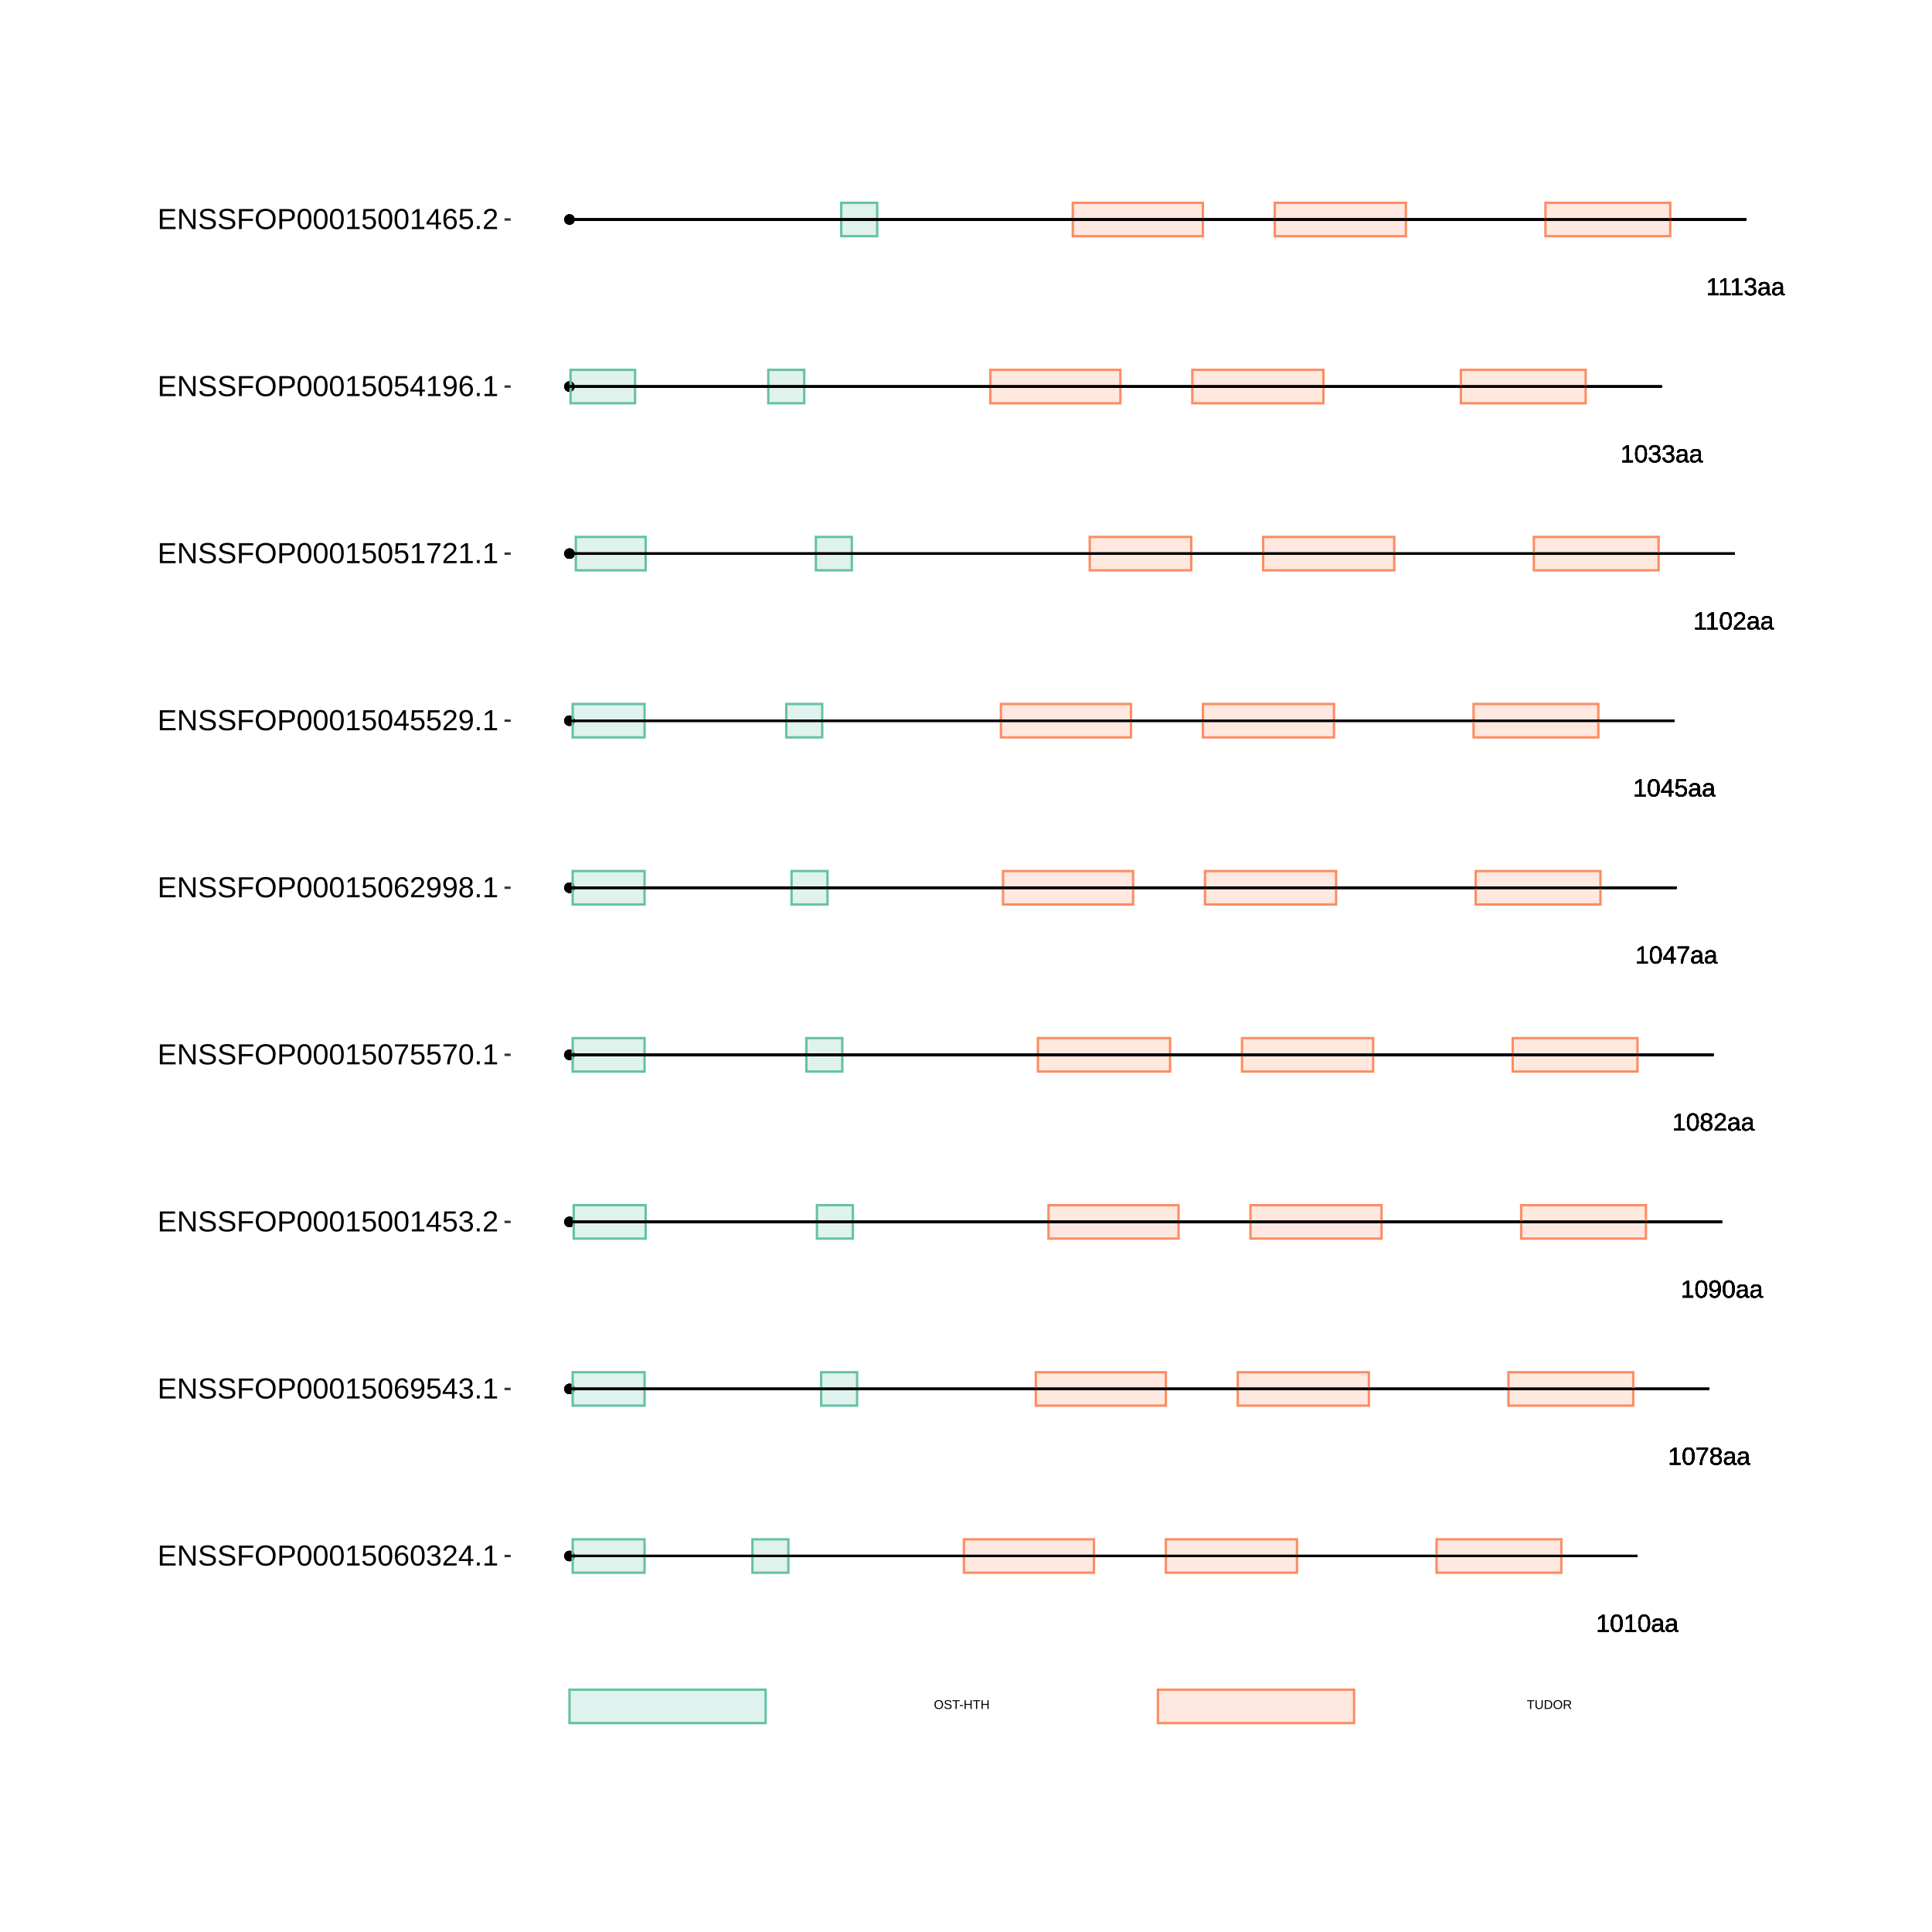 <?xml version="1.0" encoding="UTF-8"?>
<svg xmlns="http://www.w3.org/2000/svg" xmlns:xlink="http://www.w3.org/1999/xlink" width="864pt" height="864pt" viewBox="0 0 864 864" version="1.1">
<defs>
<g>
<symbol overflow="visible" id="glyph0-0">
<path style="stroke:none;" d="M 1.109 -7.594 L 7.172 -7.594 L 7.172 0 L 1.109 0 Z M 1.516 -7.188 L 1.516 -0.406 L 6.766 -0.406 L 6.766 -7.188 Z M 1.516 -7.188 "/>
</symbol>
<symbol overflow="visible" id="glyph0-1">
<path style="stroke:none;" d="M 0.844 0 L 0.844 -0.828 L 2.781 -0.828 L 2.781 -6.672 L 1.062 -5.453 L 1.062 -6.359 L 2.859 -7.594 L 3.75 -7.594 L 3.75 -0.828 L 5.609 -0.828 L 5.609 0 Z M 0.844 0 "/>
</symbol>
<symbol overflow="visible" id="glyph0-2">
<path style="stroke:none;" d="M 5.719 -3.797 C 5.719 -2.535 5.492 -1.566 5.047 -0.891 C 4.598 -0.223 3.938 0.109 3.062 0.109 C 2.188 0.109 1.531 -0.223 1.094 -0.891 C 0.656 -1.555 0.438 -2.523 0.438 -3.797 C 0.438 -5.109 0.645 -6.086 1.062 -6.734 C 1.488 -7.391 2.164 -7.719 3.094 -7.719 C 3.988 -7.719 4.648 -7.383 5.078 -6.719 C 5.504 -6.062 5.719 -5.086 5.719 -3.797 Z M 4.719 -3.797 C 4.719 -4.898 4.594 -5.695 4.344 -6.188 C 4.094 -6.676 3.676 -6.922 3.094 -6.922 C 2.5 -6.922 2.066 -6.676 1.797 -6.188 C 1.535 -5.707 1.406 -4.91 1.406 -3.797 C 1.406 -2.723 1.535 -1.938 1.797 -1.438 C 2.066 -0.938 2.488 -0.688 3.062 -0.688 C 3.633 -0.688 4.051 -0.941 4.312 -1.453 C 4.582 -1.961 4.719 -2.742 4.719 -3.797 Z M 4.719 -3.797 "/>
</symbol>
<symbol overflow="visible" id="glyph0-3">
<path style="stroke:none;" d="M 2.234 0.109 C 1.648 0.109 1.207 -0.039 0.906 -0.344 C 0.613 -0.656 0.469 -1.082 0.469 -1.625 C 0.469 -2.227 0.664 -2.691 1.062 -3.016 C 1.457 -3.336 2.098 -3.508 2.984 -3.531 L 4.297 -3.562 L 4.297 -3.875 C 4.297 -4.352 4.191 -4.691 3.984 -4.891 C 3.785 -5.098 3.473 -5.203 3.047 -5.203 C 2.609 -5.203 2.289 -5.129 2.094 -4.984 C 1.895 -4.836 1.781 -4.602 1.75 -4.281 L 0.734 -4.375 C 0.891 -5.414 1.664 -5.938 3.062 -5.938 C 3.801 -5.938 4.352 -5.77 4.719 -5.438 C 5.094 -5.102 5.281 -4.617 5.281 -3.984 L 5.281 -1.469 C 5.281 -1.176 5.316 -0.957 5.391 -0.812 C 5.461 -0.664 5.609 -0.594 5.828 -0.594 C 5.922 -0.594 6.023 -0.609 6.141 -0.641 L 6.141 -0.031 C 5.898 0.02 5.648 0.047 5.391 0.047 C 5.035 0.047 4.773 -0.047 4.609 -0.234 C 4.441 -0.422 4.348 -0.711 4.328 -1.109 L 4.297 -1.109 C 4.047 -0.672 3.754 -0.359 3.422 -0.172 C 3.098 0.016 2.703 0.109 2.234 0.109 Z M 2.453 -0.625 C 2.805 -0.625 3.117 -0.703 3.391 -0.859 C 3.672 -1.023 3.891 -1.25 4.047 -1.531 C 4.211 -1.812 4.297 -2.102 4.297 -2.406 L 4.297 -2.875 L 3.234 -2.859 C 2.773 -2.848 2.426 -2.801 2.188 -2.719 C 1.957 -2.633 1.781 -2.5 1.656 -2.312 C 1.531 -2.133 1.469 -1.898 1.469 -1.609 C 1.469 -1.297 1.551 -1.051 1.719 -0.875 C 1.895 -0.707 2.141 -0.625 2.453 -0.625 Z M 2.453 -0.625 "/>
</symbol>
<symbol overflow="visible" id="glyph0-4">
<path style="stroke:none;" d="M 5.594 -6.812 C 4.812 -5.625 4.258 -4.691 3.938 -4.016 C 3.625 -3.348 3.383 -2.688 3.219 -2.031 C 3.062 -1.375 2.984 -0.695 2.984 0 L 1.969 0 C 1.969 -0.969 2.172 -1.988 2.578 -3.062 C 2.992 -4.133 3.688 -5.375 4.656 -6.781 L 0.562 -6.781 L 0.562 -7.594 L 5.594 -7.594 Z M 5.594 -6.812 "/>
</symbol>
<symbol overflow="visible" id="glyph0-5">
<path style="stroke:none;" d="M 5.656 -2.125 C 5.656 -1.414 5.43 -0.863 4.984 -0.469 C 4.547 -0.082 3.91 0.109 3.078 0.109 C 2.266 0.109 1.629 -0.082 1.172 -0.469 C 0.711 -0.852 0.484 -1.398 0.484 -2.109 C 0.484 -2.609 0.625 -3.023 0.906 -3.359 C 1.188 -3.703 1.551 -3.906 2 -3.969 L 2 -4 C 1.582 -4.094 1.254 -4.301 1.016 -4.625 C 0.773 -4.945 0.656 -5.328 0.656 -5.766 C 0.656 -6.348 0.867 -6.816 1.297 -7.172 C 1.734 -7.535 2.316 -7.719 3.047 -7.719 C 3.797 -7.719 4.383 -7.539 4.812 -7.188 C 5.25 -6.832 5.469 -6.352 5.469 -5.75 C 5.469 -5.32 5.348 -4.941 5.109 -4.609 C 4.867 -4.285 4.539 -4.082 4.125 -4 L 4.125 -3.984 C 4.613 -3.91 4.988 -3.707 5.25 -3.375 C 5.52 -3.039 5.656 -2.625 5.656 -2.125 Z M 4.469 -5.703 C 4.469 -6.555 3.992 -6.984 3.047 -6.984 C 2.598 -6.984 2.254 -6.875 2.016 -6.656 C 1.773 -6.445 1.656 -6.129 1.656 -5.703 C 1.656 -5.266 1.773 -4.93 2.016 -4.703 C 2.266 -4.473 2.613 -4.359 3.062 -4.359 C 3.52 -4.359 3.867 -4.461 4.109 -4.672 C 4.348 -4.891 4.469 -5.234 4.469 -5.703 Z M 4.656 -2.219 C 4.656 -2.688 4.516 -3.039 4.234 -3.281 C 3.953 -3.52 3.555 -3.641 3.047 -3.641 C 2.555 -3.641 2.172 -3.508 1.891 -3.25 C 1.617 -2.988 1.484 -2.633 1.484 -2.188 C 1.484 -1.145 2.016 -0.625 3.078 -0.625 C 3.609 -0.625 4.004 -0.75 4.266 -1 C 4.523 -1.25 4.656 -1.656 4.656 -2.219 Z M 4.656 -2.219 "/>
</symbol>
<symbol overflow="visible" id="glyph0-6">
<path style="stroke:none;" d="M 5.625 -3.953 C 5.625 -2.648 5.383 -1.645 4.906 -0.938 C 4.426 -0.238 3.75 0.109 2.875 0.109 C 2.281 0.109 1.801 -0.016 1.438 -0.266 C 1.082 -0.516 0.828 -0.922 0.672 -1.484 L 1.609 -1.625 C 1.797 -0.988 2.223 -0.672 2.891 -0.672 C 3.441 -0.672 3.867 -0.93 4.172 -1.453 C 4.484 -1.973 4.645 -2.711 4.656 -3.672 C 4.508 -3.348 4.258 -3.086 3.906 -2.891 C 3.562 -2.691 3.18 -2.594 2.766 -2.594 C 2.086 -2.594 1.539 -2.828 1.125 -3.297 C 0.719 -3.766 0.516 -4.383 0.516 -5.156 C 0.516 -5.945 0.738 -6.57 1.188 -7.031 C 1.633 -7.488 2.254 -7.719 3.047 -7.719 C 3.891 -7.719 4.531 -7.406 4.969 -6.781 C 5.406 -6.156 5.625 -5.211 5.625 -3.953 Z M 4.562 -4.891 C 4.562 -5.504 4.422 -5.992 4.141 -6.359 C 3.859 -6.734 3.484 -6.922 3.016 -6.922 C 2.547 -6.922 2.176 -6.758 1.906 -6.438 C 1.633 -6.125 1.5 -5.695 1.5 -5.156 C 1.5 -4.602 1.633 -4.164 1.906 -3.844 C 2.176 -3.52 2.539 -3.359 3 -3.359 C 3.281 -3.359 3.539 -3.422 3.781 -3.547 C 4.02 -3.68 4.207 -3.863 4.344 -4.094 C 4.488 -4.32 4.562 -4.586 4.562 -4.891 Z M 4.562 -4.891 "/>
</symbol>
<symbol overflow="visible" id="glyph0-7">
<path style="stroke:none;" d="M 0.562 0 L 0.562 -0.688 C 0.738 -1.102 0.957 -1.473 1.219 -1.797 C 1.488 -2.117 1.77 -2.41 2.062 -2.672 C 2.352 -2.93 2.641 -3.172 2.922 -3.391 C 3.211 -3.617 3.473 -3.844 3.703 -4.062 C 3.93 -4.289 4.113 -4.523 4.25 -4.766 C 4.395 -5.016 4.469 -5.289 4.469 -5.594 C 4.469 -6.008 4.344 -6.332 4.094 -6.562 C 3.852 -6.801 3.516 -6.922 3.078 -6.922 C 2.672 -6.922 2.332 -6.805 2.062 -6.578 C 1.789 -6.348 1.633 -6.031 1.594 -5.625 L 0.594 -5.719 C 0.664 -6.332 0.922 -6.816 1.359 -7.172 C 1.805 -7.535 2.379 -7.719 3.078 -7.719 C 3.848 -7.719 4.438 -7.535 4.844 -7.172 C 5.258 -6.805 5.469 -6.289 5.469 -5.625 C 5.469 -5.332 5.398 -5.039 5.266 -4.75 C 5.129 -4.457 4.926 -4.164 4.656 -3.875 C 4.395 -3.582 3.891 -3.133 3.141 -2.531 C 2.723 -2.188 2.391 -1.879 2.141 -1.609 C 1.898 -1.336 1.727 -1.078 1.625 -0.828 L 5.594 -0.828 L 5.594 0 Z M 0.562 0 "/>
</symbol>
<symbol overflow="visible" id="glyph0-8">
<path style="stroke:none;" d="M 4.75 -1.719 L 4.75 0 L 3.828 0 L 3.828 -1.719 L 0.25 -1.719 L 0.25 -2.469 L 3.734 -7.594 L 4.75 -7.594 L 4.75 -2.484 L 5.812 -2.484 L 5.812 -1.719 Z M 3.828 -6.5 C 3.828 -6.477 3.781 -6.383 3.688 -6.219 C 3.594 -6.051 3.52 -5.93 3.469 -5.859 L 1.531 -3 L 1.234 -2.594 L 1.156 -2.484 L 3.828 -2.484 Z M 3.828 -6.5 "/>
</symbol>
<symbol overflow="visible" id="glyph0-9">
<path style="stroke:none;" d="M 5.688 -2.469 C 5.688 -1.664 5.445 -1.035 4.969 -0.578 C 4.488 -0.117 3.828 0.109 2.984 0.109 C 2.273 0.109 1.703 -0.039 1.266 -0.344 C 0.828 -0.656 0.551 -1.109 0.438 -1.703 L 1.422 -1.812 C 1.629 -1.062 2.156 -0.688 3 -0.688 C 3.52 -0.688 3.926 -0.844 4.219 -1.156 C 4.52 -1.469 4.672 -1.898 4.672 -2.453 C 4.672 -2.93 4.52 -3.316 4.219 -3.609 C 3.926 -3.91 3.531 -4.062 3.031 -4.062 C 2.758 -4.062 2.508 -4.02 2.281 -3.938 C 2.062 -3.852 1.836 -3.711 1.609 -3.516 L 0.656 -3.516 L 0.922 -7.594 L 5.234 -7.594 L 5.234 -6.781 L 1.797 -6.781 L 1.656 -4.359 C 2.07 -4.68 2.594 -4.844 3.219 -4.844 C 3.969 -4.844 4.566 -4.625 5.016 -4.188 C 5.461 -3.75 5.688 -3.176 5.688 -2.469 Z M 5.688 -2.469 "/>
</symbol>
<symbol overflow="visible" id="glyph0-10">
<path style="stroke:none;" d="M 5.656 -2.094 C 5.656 -1.395 5.43 -0.852 4.984 -0.469 C 4.547 -0.082 3.91 0.109 3.078 0.109 C 2.305 0.109 1.691 -0.062 1.234 -0.406 C 0.773 -0.758 0.504 -1.273 0.422 -1.953 L 1.422 -2.047 C 1.555 -1.148 2.109 -0.703 3.078 -0.703 C 3.566 -0.703 3.953 -0.82 4.234 -1.062 C 4.516 -1.301 4.656 -1.656 4.656 -2.125 C 4.656 -2.539 4.492 -2.863 4.172 -3.094 C 3.848 -3.332 3.391 -3.453 2.797 -3.453 L 2.25 -3.453 L 2.25 -4.281 L 2.766 -4.281 C 3.305 -4.281 3.723 -4.395 4.016 -4.625 C 4.305 -4.863 4.453 -5.188 4.453 -5.594 C 4.453 -6 4.332 -6.32 4.094 -6.562 C 3.852 -6.801 3.5 -6.922 3.031 -6.922 C 2.602 -6.922 2.254 -6.805 1.984 -6.578 C 1.723 -6.359 1.57 -6.051 1.531 -5.656 L 0.547 -5.734 C 0.617 -6.359 0.875 -6.844 1.312 -7.188 C 1.758 -7.539 2.332 -7.719 3.031 -7.719 C 3.801 -7.719 4.395 -7.539 4.812 -7.188 C 5.238 -6.832 5.453 -6.336 5.453 -5.703 C 5.453 -5.211 5.316 -4.816 5.047 -4.516 C 4.773 -4.211 4.379 -4.008 3.859 -3.906 L 3.859 -3.875 C 4.422 -3.812 4.859 -3.617 5.172 -3.297 C 5.492 -2.984 5.656 -2.582 5.656 -2.094 Z M 5.656 -2.094 "/>
</symbol>
<symbol overflow="visible" id="glyph1-0">
<path style="stroke:none;" d="M 0.562 -3.906 L 3.688 -3.906 L 3.688 0 L 0.562 0 Z M 0.781 -3.703 L 0.781 -0.219 L 3.484 -0.219 L 3.484 -3.703 Z M 0.781 -3.703 "/>
</symbol>
<symbol overflow="visible" id="glyph1-1">
<path style="stroke:none;" d="M 4.156 -1.969 C 4.156 -1.562 4.078 -1.203 3.922 -0.891 C 3.766 -0.586 3.539 -0.352 3.25 -0.188 C 2.957 -0.02 2.609 0.062 2.203 0.062 C 1.805 0.062 1.461 -0.02 1.172 -0.188 C 0.879 -0.352 0.656 -0.586 0.5 -0.891 C 0.344 -1.203 0.266 -1.562 0.266 -1.969 C 0.266 -2.594 0.438 -3.082 0.781 -3.438 C 1.125 -3.789 1.602 -3.969 2.219 -3.969 C 2.613 -3.969 2.957 -3.891 3.25 -3.734 C 3.539 -3.578 3.766 -3.348 3.922 -3.047 C 4.078 -2.742 4.156 -2.383 4.156 -1.969 Z M 3.609 -1.969 C 3.609 -2.457 3.484 -2.836 3.234 -3.109 C 2.992 -3.391 2.656 -3.531 2.219 -3.531 C 1.77 -3.531 1.422 -3.395 1.172 -3.125 C 0.93 -2.852 0.812 -2.469 0.812 -1.969 C 0.812 -1.477 0.93 -1.086 1.172 -0.797 C 1.422 -0.516 1.766 -0.375 2.203 -0.375 C 2.66 -0.375 3.008 -0.508 3.25 -0.781 C 3.488 -1.062 3.609 -1.457 3.609 -1.969 Z M 3.609 -1.969 "/>
</symbol>
<symbol overflow="visible" id="glyph1-2">
<path style="stroke:none;" d="M 3.531 -1.078 C 3.531 -0.711 3.391 -0.43 3.109 -0.234 C 2.828 -0.035 2.43 0.062 1.922 0.062 C 0.961 0.062 0.41 -0.27 0.266 -0.938 L 0.766 -1.047 C 0.828 -0.805 0.953 -0.629 1.141 -0.516 C 1.336 -0.41 1.602 -0.359 1.938 -0.359 C 2.281 -0.359 2.539 -0.414 2.719 -0.531 C 2.906 -0.656 3 -0.828 3 -1.047 C 3 -1.18 2.969 -1.285 2.906 -1.359 C 2.852 -1.441 2.773 -1.508 2.672 -1.562 C 2.566 -1.613 2.441 -1.656 2.297 -1.688 C 2.148 -1.727 1.988 -1.77 1.812 -1.812 C 1.5 -1.875 1.258 -1.938 1.094 -2 C 0.938 -2.07 0.812 -2.148 0.719 -2.234 C 0.633 -2.316 0.566 -2.414 0.516 -2.531 C 0.461 -2.645 0.438 -2.773 0.438 -2.922 C 0.438 -3.254 0.562 -3.508 0.812 -3.688 C 1.07 -3.875 1.441 -3.969 1.922 -3.969 C 2.367 -3.969 2.707 -3.898 2.938 -3.766 C 3.176 -3.629 3.344 -3.398 3.438 -3.078 L 2.922 -2.984 C 2.859 -3.191 2.742 -3.344 2.578 -3.438 C 2.422 -3.531 2.203 -3.578 1.922 -3.578 C 1.609 -3.578 1.367 -3.523 1.203 -3.422 C 1.035 -3.316 0.953 -3.16 0.953 -2.953 C 0.953 -2.828 0.984 -2.723 1.047 -2.641 C 1.117 -2.566 1.211 -2.504 1.328 -2.453 C 1.453 -2.398 1.691 -2.332 2.047 -2.25 C 2.172 -2.219 2.289 -2.188 2.406 -2.156 C 2.531 -2.133 2.645 -2.102 2.75 -2.062 C 2.863 -2.02 2.969 -1.973 3.062 -1.922 C 3.156 -1.867 3.234 -1.801 3.297 -1.719 C 3.367 -1.645 3.426 -1.555 3.469 -1.453 C 3.508 -1.348 3.531 -1.223 3.531 -1.078 Z M 3.531 -1.078 "/>
</symbol>
<symbol overflow="visible" id="glyph1-3">
<path style="stroke:none;" d="M 2 -3.484 L 2 0 L 1.469 0 L 1.469 -3.484 L 0.125 -3.484 L 0.125 -3.906 L 3.344 -3.906 L 3.344 -3.484 Z M 2 -3.484 "/>
</symbol>
<symbol overflow="visible" id="glyph1-4">
<path style="stroke:none;" d="M 0.25 -1.281 L 0.25 -1.734 L 1.641 -1.734 L 1.641 -1.281 Z M 0.25 -1.281 "/>
</symbol>
<symbol overflow="visible" id="glyph1-5">
<path style="stroke:none;" d="M 3.109 0 L 3.109 -1.812 L 1 -1.812 L 1 0 L 0.469 0 L 0.469 -3.906 L 1 -3.906 L 1 -2.25 L 3.109 -2.25 L 3.109 -3.906 L 3.641 -3.906 L 3.641 0 Z M 3.109 0 "/>
</symbol>
<symbol overflow="visible" id="glyph1-6">
<path style="stroke:none;" d="M 2.031 0.062 C 1.707 0.062 1.426 0.004 1.188 -0.109 C 0.945 -0.234 0.758 -0.406 0.625 -0.625 C 0.5 -0.844 0.438 -1.109 0.438 -1.422 L 0.438 -3.906 L 0.969 -3.906 L 0.969 -1.469 C 0.969 -1.113 1.055 -0.844 1.234 -0.656 C 1.422 -0.469 1.688 -0.375 2.031 -0.375 C 2.383 -0.375 2.656 -0.469 2.844 -0.656 C 3.039 -0.852 3.141 -1.133 3.141 -1.5 L 3.141 -3.906 L 3.672 -3.906 L 3.672 -1.469 C 3.672 -1.156 3.602 -0.883 3.469 -0.656 C 3.332 -0.426 3.141 -0.25 2.891 -0.125 C 2.648 0 2.363 0.062 2.031 0.062 Z M 2.031 0.062 "/>
</symbol>
<symbol overflow="visible" id="glyph1-7">
<path style="stroke:none;" d="M 3.828 -2 C 3.828 -1.594 3.75 -1.238 3.594 -0.938 C 3.438 -0.633 3.211 -0.398 2.922 -0.234 C 2.641 -0.078 2.312 0 1.938 0 L 0.469 0 L 0.469 -3.906 L 1.766 -3.906 C 2.422 -3.906 2.926 -3.738 3.281 -3.406 C 3.645 -3.082 3.828 -2.613 3.828 -2 Z M 3.297 -2 C 3.297 -2.477 3.16 -2.844 2.891 -3.094 C 2.629 -3.352 2.25 -3.484 1.75 -3.484 L 1 -3.484 L 1 -0.422 L 1.875 -0.422 C 2.156 -0.422 2.406 -0.484 2.625 -0.609 C 2.844 -0.734 3.008 -0.914 3.125 -1.156 C 3.238 -1.395 3.297 -1.676 3.297 -2 Z M 3.297 -2 "/>
</symbol>
<symbol overflow="visible" id="glyph1-8">
<path style="stroke:none;" d="M 3.234 0 L 2.219 -1.625 L 1 -1.625 L 1 0 L 0.469 0 L 0.469 -3.906 L 2.312 -3.906 C 2.75 -3.906 3.086 -3.805 3.328 -3.609 C 3.566 -3.422 3.688 -3.148 3.688 -2.797 C 3.688 -2.504 3.602 -2.258 3.438 -2.062 C 3.27 -1.863 3.035 -1.738 2.734 -1.688 L 3.844 0 Z M 3.156 -2.781 C 3.156 -3.008 3.078 -3.18 2.922 -3.297 C 2.766 -3.422 2.539 -3.484 2.25 -3.484 L 1 -3.484 L 1 -2.047 L 2.281 -2.047 C 2.562 -2.047 2.773 -2.109 2.922 -2.234 C 3.078 -2.367 3.156 -2.551 3.156 -2.781 Z M 3.156 -2.781 "/>
</symbol>
<symbol overflow="visible" id="glyph2-0">
<path style="stroke:none;" d="M 1.297 -8.938 L 8.438 -8.938 L 8.438 0 L 1.297 0 Z M 1.781 -8.469 L 1.781 -0.484 L 7.953 -0.484 L 7.953 -8.469 Z M 1.781 -8.469 "/>
</symbol>
<symbol overflow="visible" id="glyph2-1">
<path style="stroke:none;" d="M 1.062 0 L 1.062 -8.938 L 7.859 -8.938 L 7.859 -7.953 L 2.281 -7.953 L 2.281 -5.078 L 7.469 -5.078 L 7.469 -4.109 L 2.281 -4.109 L 2.281 -0.984 L 8.109 -0.984 L 8.109 0 Z M 1.062 0 "/>
</symbol>
<symbol overflow="visible" id="glyph2-2">
<path style="stroke:none;" d="M 6.875 0 L 2.078 -7.625 L 2.109 -7 L 2.141 -5.938 L 2.141 0 L 1.062 0 L 1.062 -8.938 L 2.469 -8.938 L 7.312 -1.281 C 7.258 -2.102 7.234 -2.703 7.234 -3.078 L 7.234 -8.938 L 8.328 -8.938 L 8.328 0 Z M 6.875 0 "/>
</symbol>
<symbol overflow="visible" id="glyph2-3">
<path style="stroke:none;" d="M 8.078 -2.469 C 8.078 -1.645 7.754 -1.004 7.109 -0.547 C 6.461 -0.098 5.551 0.125 4.375 0.125 C 2.195 0.125 0.938 -0.629 0.594 -2.141 L 1.766 -2.375 C 1.898 -1.844 2.188 -1.445 2.625 -1.188 C 3.062 -0.938 3.66 -0.812 4.422 -0.812 C 5.203 -0.812 5.805 -0.945 6.234 -1.219 C 6.66 -1.488 6.875 -1.883 6.875 -2.406 C 6.875 -2.695 6.805 -2.93 6.672 -3.109 C 6.535 -3.297 6.348 -3.445 6.109 -3.562 C 5.867 -3.688 5.582 -3.785 5.25 -3.859 C 4.914 -3.941 4.547 -4.031 4.141 -4.125 C 3.43 -4.281 2.895 -4.438 2.531 -4.594 C 2.164 -4.75 1.875 -4.922 1.656 -5.109 C 1.445 -5.305 1.285 -5.535 1.172 -5.797 C 1.066 -6.055 1.016 -6.352 1.016 -6.688 C 1.016 -7.445 1.305 -8.035 1.891 -8.453 C 2.473 -8.867 3.312 -9.078 4.406 -9.078 C 5.414 -9.078 6.191 -8.922 6.734 -8.609 C 7.273 -8.297 7.648 -7.766 7.859 -7.016 L 6.672 -6.812 C 6.535 -7.281 6.285 -7.617 5.922 -7.828 C 5.555 -8.047 5.047 -8.156 4.391 -8.156 C 3.672 -8.156 3.125 -8.035 2.75 -7.797 C 2.375 -7.566 2.188 -7.219 2.188 -6.75 C 2.188 -6.469 2.258 -6.238 2.406 -6.062 C 2.551 -5.883 2.758 -5.734 3.031 -5.609 C 3.312 -5.484 3.863 -5.328 4.688 -5.141 C 4.957 -5.078 5.227 -5.016 5.5 -4.953 C 5.781 -4.891 6.047 -4.812 6.297 -4.719 C 6.547 -4.625 6.773 -4.516 6.984 -4.391 C 7.203 -4.273 7.391 -4.129 7.547 -3.953 C 7.711 -3.773 7.844 -3.562 7.938 -3.312 C 8.031 -3.07 8.078 -2.789 8.078 -2.469 Z M 8.078 -2.469 "/>
</symbol>
<symbol overflow="visible" id="glyph2-4">
<path style="stroke:none;" d="M 2.281 -7.953 L 2.281 -4.625 L 7.266 -4.625 L 7.266 -3.625 L 2.281 -3.625 L 2.281 0 L 1.062 0 L 1.062 -8.938 L 7.422 -8.938 L 7.422 -7.953 Z M 2.281 -7.953 "/>
</symbol>
<symbol overflow="visible" id="glyph2-5">
<path style="stroke:none;" d="M 9.484 -4.516 C 9.484 -3.578 9.305 -2.754 8.953 -2.047 C 8.598 -1.348 8.082 -0.812 7.406 -0.438 C 6.738 -0.062 5.953 0.125 5.047 0.125 C 4.129 0.125 3.336 -0.055 2.672 -0.422 C 2.004 -0.797 1.492 -1.336 1.141 -2.047 C 0.785 -2.754 0.609 -3.578 0.609 -4.516 C 0.609 -5.941 1 -7.055 1.781 -7.859 C 2.57 -8.672 3.664 -9.078 5.062 -9.078 C 5.969 -9.078 6.754 -8.895 7.422 -8.531 C 8.098 -8.164 8.609 -7.641 8.953 -6.953 C 9.305 -6.266 9.484 -5.453 9.484 -4.516 Z M 8.25 -4.516 C 8.25 -5.629 7.969 -6.504 7.406 -7.141 C 6.852 -7.773 6.07 -8.094 5.062 -8.094 C 4.031 -8.094 3.234 -7.773 2.672 -7.141 C 2.117 -6.516 1.844 -5.641 1.844 -4.516 C 1.844 -3.391 2.125 -2.5 2.688 -1.844 C 3.258 -1.188 4.047 -0.859 5.047 -0.859 C 6.078 -0.859 6.867 -1.176 7.422 -1.812 C 7.973 -2.445 8.25 -3.348 8.25 -4.516 Z M 8.25 -4.516 "/>
</symbol>
<symbol overflow="visible" id="glyph2-6">
<path style="stroke:none;" d="M 7.984 -6.25 C 7.984 -5.406 7.707 -4.734 7.156 -4.234 C 6.602 -3.734 5.852 -3.484 4.906 -3.484 L 2.281 -3.484 L 2.281 0 L 1.062 0 L 1.062 -8.938 L 4.828 -8.938 C 5.828 -8.938 6.602 -8.703 7.156 -8.234 C 7.707 -7.766 7.984 -7.102 7.984 -6.25 Z M 6.766 -6.234 C 6.766 -7.391 6.07 -7.969 4.688 -7.969 L 2.281 -7.969 L 2.281 -4.438 L 4.734 -4.438 C 6.086 -4.438 6.766 -5.035 6.766 -6.234 Z M 6.766 -6.234 "/>
</symbol>
<symbol overflow="visible" id="glyph2-7">
<path style="stroke:none;" d="M 6.719 -4.469 C 6.719 -2.977 6.453 -1.836 5.922 -1.047 C 5.398 -0.266 4.625 0.125 3.594 0.125 C 2.57 0.125 1.801 -0.266 1.281 -1.047 C 0.77 -1.828 0.516 -2.969 0.516 -4.469 C 0.516 -6.008 0.766 -7.16 1.266 -7.922 C 1.766 -8.691 2.555 -9.078 3.641 -9.078 C 4.691 -9.078 5.469 -8.688 5.969 -7.906 C 6.469 -7.133 6.719 -5.988 6.719 -4.469 Z M 5.562 -4.469 C 5.562 -5.758 5.41 -6.695 5.109 -7.281 C 4.816 -7.863 4.328 -8.156 3.641 -8.156 C 2.93 -8.156 2.422 -7.867 2.109 -7.297 C 1.805 -6.723 1.656 -5.781 1.656 -4.469 C 1.656 -3.207 1.812 -2.281 2.125 -1.688 C 2.438 -1.102 2.93 -0.812 3.609 -0.812 C 4.285 -0.812 4.781 -1.109 5.094 -1.703 C 5.406 -2.305 5.562 -3.227 5.562 -4.469 Z M 5.562 -4.469 "/>
</symbol>
<symbol overflow="visible" id="glyph2-8">
<path style="stroke:none;" d="M 0.984 0 L 0.984 -0.969 L 3.266 -0.969 L 3.266 -7.859 L 1.25 -6.406 L 1.25 -7.484 L 3.359 -8.938 L 4.422 -8.938 L 4.422 -0.969 L 6.594 -0.969 L 6.594 0 Z M 0.984 0 "/>
</symbol>
<symbol overflow="visible" id="glyph2-9">
<path style="stroke:none;" d="M 6.688 -2.906 C 6.688 -1.969 6.406 -1.227 5.844 -0.688 C 5.281 -0.145 4.504 0.125 3.516 0.125 C 2.68 0.125 2.004 -0.055 1.484 -0.422 C 0.973 -0.785 0.648 -1.312 0.516 -2 L 1.672 -2.141 C 1.91 -1.254 2.531 -0.812 3.531 -0.812 C 4.145 -0.812 4.625 -0.992 4.969 -1.359 C 5.32 -1.734 5.5 -2.242 5.5 -2.891 C 5.5 -3.453 5.32 -3.906 4.969 -4.25 C 4.625 -4.602 4.156 -4.781 3.562 -4.781 C 3.25 -4.781 2.957 -4.727 2.688 -4.625 C 2.426 -4.531 2.16 -4.363 1.891 -4.125 L 0.781 -4.125 L 1.078 -8.938 L 6.156 -8.938 L 6.156 -7.969 L 2.125 -7.969 L 1.953 -5.141 C 2.441 -5.516 3.055 -5.703 3.797 -5.703 C 4.672 -5.703 5.367 -5.441 5.891 -4.922 C 6.422 -4.41 6.688 -3.738 6.688 -2.906 Z M 6.688 -2.906 "/>
</symbol>
<symbol overflow="visible" id="glyph2-10">
<path style="stroke:none;" d="M 6.656 -2.922 C 6.656 -1.984 6.398 -1.238 5.891 -0.688 C 5.379 -0.145 4.672 0.125 3.766 0.125 C 2.766 0.125 1.992 -0.25 1.453 -1 C 0.922 -1.75 0.656 -2.836 0.656 -4.266 C 0.656 -5.816 0.93 -7.004 1.484 -7.828 C 2.047 -8.66 2.836 -9.078 3.859 -9.078 C 5.211 -9.078 6.062 -8.469 6.406 -7.25 L 5.312 -7.062 C 5.094 -7.789 4.602 -8.156 3.844 -8.156 C 3.195 -8.156 2.691 -7.848 2.328 -7.234 C 1.973 -6.629 1.797 -5.754 1.797 -4.609 C 2.004 -4.992 2.297 -5.285 2.672 -5.484 C 3.047 -5.68 3.477 -5.781 3.969 -5.781 C 4.789 -5.781 5.441 -5.52 5.922 -5 C 6.41 -4.488 6.656 -3.797 6.656 -2.922 Z M 5.5 -2.875 C 5.5 -3.52 5.336 -4.02 5.016 -4.375 C 4.703 -4.727 4.258 -4.906 3.688 -4.906 C 3.156 -4.906 2.723 -4.75 2.391 -4.438 C 2.066 -4.125 1.906 -3.695 1.906 -3.156 C 1.906 -2.457 2.078 -1.891 2.422 -1.453 C 2.766 -1.016 3.203 -0.797 3.734 -0.797 C 4.285 -0.797 4.719 -0.977 5.031 -1.344 C 5.344 -1.719 5.5 -2.227 5.5 -2.875 Z M 5.5 -2.875 "/>
</symbol>
<symbol overflow="visible" id="glyph2-11">
<path style="stroke:none;" d="M 6.656 -2.469 C 6.656 -1.645 6.391 -1.004 5.859 -0.547 C 5.336 -0.098 4.594 0.125 3.625 0.125 C 2.719 0.125 1.992 -0.078 1.453 -0.484 C 0.91 -0.891 0.594 -1.492 0.5 -2.297 L 1.672 -2.406 C 1.828 -1.344 2.477 -0.812 3.625 -0.812 C 4.195 -0.812 4.645 -0.953 4.969 -1.234 C 5.301 -1.523 5.469 -1.945 5.469 -2.5 C 5.469 -2.988 5.281 -3.367 4.906 -3.641 C 4.531 -3.922 3.988 -4.062 3.281 -4.062 L 2.641 -4.062 L 2.641 -5.047 L 3.266 -5.047 C 3.891 -5.047 4.375 -5.18 4.719 -5.453 C 5.062 -5.723 5.234 -6.102 5.234 -6.594 C 5.234 -7.07 5.094 -7.445 4.812 -7.719 C 4.531 -8 4.113 -8.141 3.562 -8.141 C 3.062 -8.141 2.656 -8.008 2.344 -7.75 C 2.031 -7.488 1.848 -7.125 1.797 -6.656 L 0.641 -6.75 C 0.734 -7.477 1.039 -8.047 1.562 -8.453 C 2.082 -8.867 2.754 -9.078 3.578 -9.078 C 4.473 -9.078 5.164 -8.867 5.656 -8.453 C 6.156 -8.035 6.406 -7.453 6.406 -6.703 C 6.406 -6.141 6.242 -5.676 5.922 -5.312 C 5.609 -4.957 5.145 -4.719 4.531 -4.594 L 4.531 -4.562 C 5.207 -4.488 5.727 -4.266 6.094 -3.891 C 6.469 -3.516 6.656 -3.039 6.656 -2.469 Z M 6.656 -2.469 "/>
</symbol>
<symbol overflow="visible" id="glyph2-12">
<path style="stroke:none;" d="M 0.656 0 L 0.656 -0.812 C 0.875 -1.301 1.133 -1.734 1.438 -2.109 C 1.75 -2.492 2.078 -2.836 2.422 -3.141 C 2.766 -3.453 3.102 -3.738 3.438 -4 C 3.781 -4.258 4.086 -4.52 4.359 -4.781 C 4.629 -5.051 4.848 -5.328 5.016 -5.609 C 5.18 -5.898 5.266 -6.227 5.266 -6.594 C 5.266 -7.082 5.117 -7.461 4.828 -7.734 C 4.547 -8.004 4.145 -8.141 3.625 -8.141 C 3.145 -8.141 2.742 -8.004 2.422 -7.734 C 2.109 -7.473 1.926 -7.102 1.875 -6.625 L 0.703 -6.734 C 0.785 -7.453 1.086 -8.02 1.609 -8.438 C 2.141 -8.863 2.812 -9.078 3.625 -9.078 C 4.531 -9.078 5.223 -8.863 5.703 -8.438 C 6.191 -8.008 6.438 -7.406 6.438 -6.625 C 6.438 -6.281 6.352 -5.938 6.188 -5.594 C 6.031 -5.25 5.797 -4.906 5.484 -4.562 C 5.172 -4.219 4.57 -3.688 3.688 -2.969 C 3.207 -2.57 2.82 -2.211 2.531 -1.891 C 2.238 -1.578 2.031 -1.27 1.906 -0.969 L 6.578 -0.969 L 6.578 0 Z M 0.656 0 "/>
</symbol>
<symbol overflow="visible" id="glyph2-13">
<path style="stroke:none;" d="M 5.594 -2.031 L 5.594 0 L 4.516 0 L 4.516 -2.031 L 0.297 -2.031 L 0.297 -2.906 L 4.391 -8.938 L 5.594 -8.938 L 5.594 -2.922 L 6.844 -2.922 L 6.844 -2.031 Z M 4.516 -7.656 C 4.504 -7.633 4.441 -7.52 4.328 -7.312 C 4.223 -7.113 4.145 -6.977 4.094 -6.906 L 1.797 -3.516 L 1.453 -3.047 L 1.359 -2.922 L 4.516 -2.922 Z M 4.516 -7.656 "/>
</symbol>
<symbol overflow="visible" id="glyph2-14">
<path style="stroke:none;" d="M 1.188 0 L 1.188 -1.391 L 2.422 -1.391 L 2.422 0 Z M 1.188 0 "/>
</symbol>
<symbol overflow="visible" id="glyph2-15">
<path style="stroke:none;" d="M 6.609 -4.656 C 6.609 -3.113 6.328 -1.93 5.766 -1.109 C 5.211 -0.285 4.414 0.125 3.375 0.125 C 2.676 0.125 2.113 -0.02 1.688 -0.312 C 1.27 -0.602 0.973 -1.078 0.797 -1.734 L 1.891 -1.906 C 2.117 -1.164 2.617 -0.797 3.391 -0.797 C 4.047 -0.797 4.551 -1.098 4.906 -1.703 C 5.27 -2.316 5.461 -3.188 5.484 -4.312 C 5.316 -3.938 5.023 -3.629 4.609 -3.391 C 4.203 -3.16 3.754 -3.047 3.266 -3.047 C 2.461 -3.047 1.816 -3.32 1.328 -3.875 C 0.848 -4.426 0.609 -5.156 0.609 -6.062 C 0.609 -7 0.867 -7.734 1.391 -8.266 C 1.922 -8.805 2.656 -9.078 3.594 -9.078 C 4.582 -9.078 5.332 -8.707 5.844 -7.969 C 6.352 -7.238 6.609 -6.133 6.609 -4.656 Z M 5.375 -5.75 C 5.375 -6.477 5.207 -7.062 4.875 -7.5 C 4.539 -7.938 4.098 -8.156 3.547 -8.156 C 2.992 -8.156 2.555 -7.969 2.234 -7.594 C 1.922 -7.219 1.766 -6.707 1.766 -6.062 C 1.766 -5.414 1.922 -4.898 2.234 -4.516 C 2.555 -4.141 2.988 -3.953 3.531 -3.953 C 3.863 -3.953 4.172 -4.023 4.453 -4.172 C 4.734 -4.328 4.957 -4.539 5.125 -4.812 C 5.289 -5.094 5.375 -5.406 5.375 -5.75 Z M 5.375 -5.75 "/>
</symbol>
<symbol overflow="visible" id="glyph2-16">
<path style="stroke:none;" d="M 6.578 -8.016 C 5.66 -6.617 5.016 -5.523 4.641 -4.734 C 4.266 -3.941 3.984 -3.16 3.797 -2.391 C 3.609 -1.617 3.516 -0.82 3.516 0 L 2.312 0 C 2.312 -1.145 2.551 -2.348 3.031 -3.609 C 3.52 -4.867 4.332 -6.32 5.469 -7.969 L 0.672 -7.969 L 0.672 -8.938 L 6.578 -8.938 Z M 6.578 -8.016 "/>
</symbol>
<symbol overflow="visible" id="glyph2-17">
<path style="stroke:none;" d="M 6.672 -2.5 C 6.672 -1.664 6.406 -1.02 5.875 -0.562 C 5.352 -0.102 4.602 0.125 3.625 0.125 C 2.664 0.125 1.914 -0.098 1.375 -0.547 C 0.832 -1.004 0.562 -1.648 0.562 -2.484 C 0.562 -3.066 0.727 -3.555 1.062 -3.953 C 1.395 -4.348 1.82 -4.586 2.344 -4.672 L 2.344 -4.703 C 1.863 -4.816 1.484 -5.062 1.203 -5.438 C 0.922 -5.82 0.781 -6.27 0.781 -6.781 C 0.781 -7.469 1.031 -8.02 1.531 -8.438 C 2.039 -8.863 2.727 -9.078 3.594 -9.078 C 4.469 -9.078 5.16 -8.867 5.672 -8.453 C 6.18 -8.035 6.438 -7.473 6.438 -6.766 C 6.438 -6.254 6.297 -5.805 6.016 -5.422 C 5.734 -5.047 5.348 -4.812 4.859 -4.719 L 4.859 -4.688 C 5.43 -4.594 5.875 -4.348 6.188 -3.953 C 6.508 -3.566 6.672 -3.082 6.672 -2.5 Z M 5.25 -6.703 C 5.25 -7.723 4.695 -8.234 3.594 -8.234 C 3.051 -8.234 2.641 -8.102 2.359 -7.844 C 2.078 -7.594 1.938 -7.211 1.938 -6.703 C 1.938 -6.191 2.082 -5.801 2.375 -5.531 C 2.664 -5.27 3.078 -5.141 3.609 -5.141 C 4.141 -5.141 4.547 -5.258 4.828 -5.5 C 5.109 -5.75 5.25 -6.148 5.25 -6.703 Z M 5.484 -2.609 C 5.484 -3.16 5.316 -3.578 4.984 -3.859 C 4.648 -4.141 4.188 -4.281 3.594 -4.281 C 3.008 -4.281 2.555 -4.129 2.234 -3.828 C 1.91 -3.523 1.75 -3.109 1.75 -2.578 C 1.75 -1.348 2.375 -0.734 3.625 -0.734 C 4.25 -0.734 4.711 -0.879 5.016 -1.172 C 5.328 -1.473 5.484 -1.953 5.484 -2.609 Z M 5.484 -2.609 "/>
</symbol>
</g>
</defs>
<g id="surface1">
<rect x="0" y="0" width="864" height="864" style="fill:rgb(100%,100%,100%);fill-opacity:1;stroke:none;"/>
<rect x="0" y="0" width="864" height="864" style="fill:rgb(100%,100%,100%);fill-opacity:1;stroke:none;"/>
<path style="fill:none;stroke-width:1.067;stroke-linecap:round;stroke-linejoin:round;stroke:rgb(100%,100%,100%);stroke-opacity:1;stroke-miterlimit:10;" d="M 0 864 L 864 864 L 864 0 L 0 0 Z M 0 864 "/>
<path style="fill-rule:nonzero;fill:rgb(0%,0%,0%);fill-opacity:1;stroke-width:0.709;stroke-linecap:round;stroke-linejoin:round;stroke:rgb(0%,0%,0%);stroke-opacity:1;stroke-miterlimit:10;" d="M 256.633 695.859 C 256.633 698.465 252.727 698.465 252.727 695.859 C 252.727 693.254 256.633 693.254 256.633 695.859 "/>
<path style="fill-rule:nonzero;fill:rgb(0%,0%,0%);fill-opacity:1;stroke-width:0.709;stroke-linecap:round;stroke-linejoin:round;stroke:rgb(0%,0%,0%);stroke-opacity:1;stroke-miterlimit:10;" d="M 256.633 695.859 C 256.633 698.465 252.727 698.465 252.727 695.859 C 252.727 693.254 256.633 693.254 256.633 695.859 "/>
<path style="fill-rule:nonzero;fill:rgb(0%,0%,0%);fill-opacity:1;stroke-width:0.709;stroke-linecap:round;stroke-linejoin:round;stroke:rgb(0%,0%,0%);stroke-opacity:1;stroke-miterlimit:10;" d="M 256.633 695.859 C 256.633 698.465 252.727 698.465 252.727 695.859 C 252.727 693.254 256.633 693.254 256.633 695.859 "/>
<path style="fill-rule:nonzero;fill:rgb(0%,0%,0%);fill-opacity:1;stroke-width:0.709;stroke-linecap:round;stroke-linejoin:round;stroke:rgb(0%,0%,0%);stroke-opacity:1;stroke-miterlimit:10;" d="M 256.633 695.859 C 256.633 698.465 252.727 698.465 252.727 695.859 C 252.727 693.254 256.633 693.254 256.633 695.859 "/>
<path style="fill-rule:nonzero;fill:rgb(0%,0%,0%);fill-opacity:1;stroke-width:0.709;stroke-linecap:round;stroke-linejoin:round;stroke:rgb(0%,0%,0%);stroke-opacity:1;stroke-miterlimit:10;" d="M 256.633 695.859 C 256.633 698.465 252.727 698.465 252.727 695.859 C 252.727 693.254 256.633 693.254 256.633 695.859 "/>
<path style="fill-rule:nonzero;fill:rgb(0%,0%,0%);fill-opacity:1;stroke-width:0.709;stroke-linecap:round;stroke-linejoin:round;stroke:rgb(0%,0%,0%);stroke-opacity:1;stroke-miterlimit:10;" d="M 256.633 621.148 C 256.633 623.754 252.727 623.754 252.727 621.148 C 252.727 618.543 256.633 618.543 256.633 621.148 "/>
<path style="fill-rule:nonzero;fill:rgb(0%,0%,0%);fill-opacity:1;stroke-width:0.709;stroke-linecap:round;stroke-linejoin:round;stroke:rgb(0%,0%,0%);stroke-opacity:1;stroke-miterlimit:10;" d="M 256.633 621.148 C 256.633 623.754 252.727 623.754 252.727 621.148 C 252.727 618.543 256.633 618.543 256.633 621.148 "/>
<path style="fill-rule:nonzero;fill:rgb(0%,0%,0%);fill-opacity:1;stroke-width:0.709;stroke-linecap:round;stroke-linejoin:round;stroke:rgb(0%,0%,0%);stroke-opacity:1;stroke-miterlimit:10;" d="M 256.633 621.148 C 256.633 623.754 252.727 623.754 252.727 621.148 C 252.727 618.543 256.633 618.543 256.633 621.148 "/>
<path style="fill-rule:nonzero;fill:rgb(0%,0%,0%);fill-opacity:1;stroke-width:0.709;stroke-linecap:round;stroke-linejoin:round;stroke:rgb(0%,0%,0%);stroke-opacity:1;stroke-miterlimit:10;" d="M 256.633 621.148 C 256.633 623.754 252.727 623.754 252.727 621.148 C 252.727 618.543 256.633 618.543 256.633 621.148 "/>
<path style="fill-rule:nonzero;fill:rgb(0%,0%,0%);fill-opacity:1;stroke-width:0.709;stroke-linecap:round;stroke-linejoin:round;stroke:rgb(0%,0%,0%);stroke-opacity:1;stroke-miterlimit:10;" d="M 256.633 621.148 C 256.633 623.754 252.727 623.754 252.727 621.148 C 252.727 618.543 256.633 618.543 256.633 621.148 "/>
<path style="fill-rule:nonzero;fill:rgb(0%,0%,0%);fill-opacity:1;stroke-width:0.709;stroke-linecap:round;stroke-linejoin:round;stroke:rgb(0%,0%,0%);stroke-opacity:1;stroke-miterlimit:10;" d="M 256.633 546.434 C 256.633 549.043 252.727 549.043 252.727 546.434 C 252.727 543.828 256.633 543.828 256.633 546.434 "/>
<path style="fill-rule:nonzero;fill:rgb(0%,0%,0%);fill-opacity:1;stroke-width:0.709;stroke-linecap:round;stroke-linejoin:round;stroke:rgb(0%,0%,0%);stroke-opacity:1;stroke-miterlimit:10;" d="M 256.633 546.434 C 256.633 549.043 252.727 549.043 252.727 546.434 C 252.727 543.828 256.633 543.828 256.633 546.434 "/>
<path style="fill-rule:nonzero;fill:rgb(0%,0%,0%);fill-opacity:1;stroke-width:0.709;stroke-linecap:round;stroke-linejoin:round;stroke:rgb(0%,0%,0%);stroke-opacity:1;stroke-miterlimit:10;" d="M 256.633 546.434 C 256.633 549.043 252.727 549.043 252.727 546.434 C 252.727 543.828 256.633 543.828 256.633 546.434 "/>
<path style="fill-rule:nonzero;fill:rgb(0%,0%,0%);fill-opacity:1;stroke-width:0.709;stroke-linecap:round;stroke-linejoin:round;stroke:rgb(0%,0%,0%);stroke-opacity:1;stroke-miterlimit:10;" d="M 256.633 546.434 C 256.633 549.043 252.727 549.043 252.727 546.434 C 252.727 543.828 256.633 543.828 256.633 546.434 "/>
<path style="fill-rule:nonzero;fill:rgb(0%,0%,0%);fill-opacity:1;stroke-width:0.709;stroke-linecap:round;stroke-linejoin:round;stroke:rgb(0%,0%,0%);stroke-opacity:1;stroke-miterlimit:10;" d="M 256.633 546.434 C 256.633 549.043 252.727 549.043 252.727 546.434 C 252.727 543.828 256.633 543.828 256.633 546.434 "/>
<path style="fill-rule:nonzero;fill:rgb(0%,0%,0%);fill-opacity:1;stroke-width:0.709;stroke-linecap:round;stroke-linejoin:round;stroke:rgb(0%,0%,0%);stroke-opacity:1;stroke-miterlimit:10;" d="M 256.633 471.723 C 256.633 474.328 252.727 474.328 252.727 471.723 C 252.727 469.117 256.633 469.117 256.633 471.723 "/>
<path style="fill-rule:nonzero;fill:rgb(0%,0%,0%);fill-opacity:1;stroke-width:0.709;stroke-linecap:round;stroke-linejoin:round;stroke:rgb(0%,0%,0%);stroke-opacity:1;stroke-miterlimit:10;" d="M 256.633 471.723 C 256.633 474.328 252.727 474.328 252.727 471.723 C 252.727 469.117 256.633 469.117 256.633 471.723 "/>
<path style="fill-rule:nonzero;fill:rgb(0%,0%,0%);fill-opacity:1;stroke-width:0.709;stroke-linecap:round;stroke-linejoin:round;stroke:rgb(0%,0%,0%);stroke-opacity:1;stroke-miterlimit:10;" d="M 256.633 471.723 C 256.633 474.328 252.727 474.328 252.727 471.723 C 252.727 469.117 256.633 469.117 256.633 471.723 "/>
<path style="fill-rule:nonzero;fill:rgb(0%,0%,0%);fill-opacity:1;stroke-width:0.709;stroke-linecap:round;stroke-linejoin:round;stroke:rgb(0%,0%,0%);stroke-opacity:1;stroke-miterlimit:10;" d="M 256.633 471.723 C 256.633 474.328 252.727 474.328 252.727 471.723 C 252.727 469.117 256.633 469.117 256.633 471.723 "/>
<path style="fill-rule:nonzero;fill:rgb(0%,0%,0%);fill-opacity:1;stroke-width:0.709;stroke-linecap:round;stroke-linejoin:round;stroke:rgb(0%,0%,0%);stroke-opacity:1;stroke-miterlimit:10;" d="M 256.633 471.723 C 256.633 474.328 252.727 474.328 252.727 471.723 C 252.727 469.117 256.633 469.117 256.633 471.723 "/>
<path style="fill-rule:nonzero;fill:rgb(0%,0%,0%);fill-opacity:1;stroke-width:0.709;stroke-linecap:round;stroke-linejoin:round;stroke:rgb(0%,0%,0%);stroke-opacity:1;stroke-miterlimit:10;" d="M 256.633 397.008 C 256.633 399.617 252.727 399.617 252.727 397.008 C 252.727 394.402 256.633 394.402 256.633 397.008 "/>
<path style="fill-rule:nonzero;fill:rgb(0%,0%,0%);fill-opacity:1;stroke-width:0.709;stroke-linecap:round;stroke-linejoin:round;stroke:rgb(0%,0%,0%);stroke-opacity:1;stroke-miterlimit:10;" d="M 256.633 397.008 C 256.633 399.617 252.727 399.617 252.727 397.008 C 252.727 394.402 256.633 394.402 256.633 397.008 "/>
<path style="fill-rule:nonzero;fill:rgb(0%,0%,0%);fill-opacity:1;stroke-width:0.709;stroke-linecap:round;stroke-linejoin:round;stroke:rgb(0%,0%,0%);stroke-opacity:1;stroke-miterlimit:10;" d="M 256.633 397.008 C 256.633 399.617 252.727 399.617 252.727 397.008 C 252.727 394.402 256.633 394.402 256.633 397.008 "/>
<path style="fill-rule:nonzero;fill:rgb(0%,0%,0%);fill-opacity:1;stroke-width:0.709;stroke-linecap:round;stroke-linejoin:round;stroke:rgb(0%,0%,0%);stroke-opacity:1;stroke-miterlimit:10;" d="M 256.633 397.008 C 256.633 399.617 252.727 399.617 252.727 397.008 C 252.727 394.402 256.633 394.402 256.633 397.008 "/>
<path style="fill-rule:nonzero;fill:rgb(0%,0%,0%);fill-opacity:1;stroke-width:0.709;stroke-linecap:round;stroke-linejoin:round;stroke:rgb(0%,0%,0%);stroke-opacity:1;stroke-miterlimit:10;" d="M 256.633 397.008 C 256.633 399.617 252.727 399.617 252.727 397.008 C 252.727 394.402 256.633 394.402 256.633 397.008 "/>
<path style="fill-rule:nonzero;fill:rgb(0%,0%,0%);fill-opacity:1;stroke-width:0.709;stroke-linecap:round;stroke-linejoin:round;stroke:rgb(0%,0%,0%);stroke-opacity:1;stroke-miterlimit:10;" d="M 256.633 322.297 C 256.633 324.902 252.727 324.902 252.727 322.297 C 252.727 319.691 256.633 319.691 256.633 322.297 "/>
<path style="fill-rule:nonzero;fill:rgb(0%,0%,0%);fill-opacity:1;stroke-width:0.709;stroke-linecap:round;stroke-linejoin:round;stroke:rgb(0%,0%,0%);stroke-opacity:1;stroke-miterlimit:10;" d="M 256.633 322.297 C 256.633 324.902 252.727 324.902 252.727 322.297 C 252.727 319.691 256.633 319.691 256.633 322.297 "/>
<path style="fill-rule:nonzero;fill:rgb(0%,0%,0%);fill-opacity:1;stroke-width:0.709;stroke-linecap:round;stroke-linejoin:round;stroke:rgb(0%,0%,0%);stroke-opacity:1;stroke-miterlimit:10;" d="M 256.633 322.297 C 256.633 324.902 252.727 324.902 252.727 322.297 C 252.727 319.691 256.633 319.691 256.633 322.297 "/>
<path style="fill-rule:nonzero;fill:rgb(0%,0%,0%);fill-opacity:1;stroke-width:0.709;stroke-linecap:round;stroke-linejoin:round;stroke:rgb(0%,0%,0%);stroke-opacity:1;stroke-miterlimit:10;" d="M 256.633 322.297 C 256.633 324.902 252.727 324.902 252.727 322.297 C 252.727 319.691 256.633 319.691 256.633 322.297 "/>
<path style="fill-rule:nonzero;fill:rgb(0%,0%,0%);fill-opacity:1;stroke-width:0.709;stroke-linecap:round;stroke-linejoin:round;stroke:rgb(0%,0%,0%);stroke-opacity:1;stroke-miterlimit:10;" d="M 256.633 322.297 C 256.633 324.902 252.727 324.902 252.727 322.297 C 252.727 319.691 256.633 319.691 256.633 322.297 "/>
<path style="fill-rule:nonzero;fill:rgb(0%,0%,0%);fill-opacity:1;stroke-width:0.709;stroke-linecap:round;stroke-linejoin:round;stroke:rgb(0%,0%,0%);stroke-opacity:1;stroke-miterlimit:10;" d="M 256.633 247.582 C 256.633 250.191 252.727 250.191 252.727 247.582 C 252.727 244.977 256.633 244.977 256.633 247.582 "/>
<path style="fill-rule:nonzero;fill:rgb(0%,0%,0%);fill-opacity:1;stroke-width:0.709;stroke-linecap:round;stroke-linejoin:round;stroke:rgb(0%,0%,0%);stroke-opacity:1;stroke-miterlimit:10;" d="M 256.633 247.582 C 256.633 250.191 252.727 250.191 252.727 247.582 C 252.727 244.977 256.633 244.977 256.633 247.582 "/>
<path style="fill-rule:nonzero;fill:rgb(0%,0%,0%);fill-opacity:1;stroke-width:0.709;stroke-linecap:round;stroke-linejoin:round;stroke:rgb(0%,0%,0%);stroke-opacity:1;stroke-miterlimit:10;" d="M 256.633 247.582 C 256.633 250.191 252.727 250.191 252.727 247.582 C 252.727 244.977 256.633 244.977 256.633 247.582 "/>
<path style="fill-rule:nonzero;fill:rgb(0%,0%,0%);fill-opacity:1;stroke-width:0.709;stroke-linecap:round;stroke-linejoin:round;stroke:rgb(0%,0%,0%);stroke-opacity:1;stroke-miterlimit:10;" d="M 256.633 247.582 C 256.633 250.191 252.727 250.191 252.727 247.582 C 252.727 244.977 256.633 244.977 256.633 247.582 "/>
<path style="fill-rule:nonzero;fill:rgb(0%,0%,0%);fill-opacity:1;stroke-width:0.709;stroke-linecap:round;stroke-linejoin:round;stroke:rgb(0%,0%,0%);stroke-opacity:1;stroke-miterlimit:10;" d="M 256.633 247.582 C 256.633 250.191 252.727 250.191 252.727 247.582 C 252.727 244.977 256.633 244.977 256.633 247.582 "/>
<path style="fill-rule:nonzero;fill:rgb(0%,0%,0%);fill-opacity:1;stroke-width:0.709;stroke-linecap:round;stroke-linejoin:round;stroke:rgb(0%,0%,0%);stroke-opacity:1;stroke-miterlimit:10;" d="M 256.633 172.871 C 256.633 175.477 252.727 175.477 252.727 172.871 C 252.727 170.266 256.633 170.266 256.633 172.871 "/>
<path style="fill-rule:nonzero;fill:rgb(0%,0%,0%);fill-opacity:1;stroke-width:0.709;stroke-linecap:round;stroke-linejoin:round;stroke:rgb(0%,0%,0%);stroke-opacity:1;stroke-miterlimit:10;" d="M 256.633 172.871 C 256.633 175.477 252.727 175.477 252.727 172.871 C 252.727 170.266 256.633 170.266 256.633 172.871 "/>
<path style="fill-rule:nonzero;fill:rgb(0%,0%,0%);fill-opacity:1;stroke-width:0.709;stroke-linecap:round;stroke-linejoin:round;stroke:rgb(0%,0%,0%);stroke-opacity:1;stroke-miterlimit:10;" d="M 256.633 172.871 C 256.633 175.477 252.727 175.477 252.727 172.871 C 252.727 170.266 256.633 170.266 256.633 172.871 "/>
<path style="fill-rule:nonzero;fill:rgb(0%,0%,0%);fill-opacity:1;stroke-width:0.709;stroke-linecap:round;stroke-linejoin:round;stroke:rgb(0%,0%,0%);stroke-opacity:1;stroke-miterlimit:10;" d="M 256.633 172.871 C 256.633 175.477 252.727 175.477 252.727 172.871 C 252.727 170.266 256.633 170.266 256.633 172.871 "/>
<path style="fill-rule:nonzero;fill:rgb(0%,0%,0%);fill-opacity:1;stroke-width:0.709;stroke-linecap:round;stroke-linejoin:round;stroke:rgb(0%,0%,0%);stroke-opacity:1;stroke-miterlimit:10;" d="M 256.633 172.871 C 256.633 175.477 252.727 175.477 252.727 172.871 C 252.727 170.266 256.633 170.266 256.633 172.871 "/>
<path style="fill-rule:nonzero;fill:rgb(0%,0%,0%);fill-opacity:1;stroke-width:0.709;stroke-linecap:round;stroke-linejoin:round;stroke:rgb(0%,0%,0%);stroke-opacity:1;stroke-miterlimit:10;" d="M 256.633 98.16 C 256.633 100.766 252.727 100.766 252.727 98.16 C 252.727 95.551 256.633 95.551 256.633 98.16 "/>
<path style="fill-rule:nonzero;fill:rgb(0%,0%,0%);fill-opacity:1;stroke-width:0.709;stroke-linecap:round;stroke-linejoin:round;stroke:rgb(0%,0%,0%);stroke-opacity:1;stroke-miterlimit:10;" d="M 256.633 98.16 C 256.633 100.766 252.727 100.766 252.727 98.16 C 252.727 95.551 256.633 95.551 256.633 98.16 "/>
<path style="fill-rule:nonzero;fill:rgb(0%,0%,0%);fill-opacity:1;stroke-width:0.709;stroke-linecap:round;stroke-linejoin:round;stroke:rgb(0%,0%,0%);stroke-opacity:1;stroke-miterlimit:10;" d="M 256.633 98.16 C 256.633 100.766 252.727 100.766 252.727 98.16 C 252.727 95.551 256.633 95.551 256.633 98.16 "/>
<path style="fill-rule:nonzero;fill:rgb(0%,0%,0%);fill-opacity:1;stroke-width:0.709;stroke-linecap:round;stroke-linejoin:round;stroke:rgb(0%,0%,0%);stroke-opacity:1;stroke-miterlimit:10;" d="M 256.633 98.16 C 256.633 100.766 252.727 100.766 252.727 98.16 C 252.727 95.551 256.633 95.551 256.633 98.16 "/>
<path style="fill-rule:nonzero;fill:rgb(40%,76.078%,64.706%);fill-opacity:0.2;stroke-width:1.067;stroke-linecap:square;stroke-linejoin:miter;stroke:rgb(40%,76.078%,64.706%);stroke-opacity:1;stroke-miterlimit:10;" d="M 256.098 688.391 L 288.254 688.391 L 288.254 703.332 L 256.098 703.332 Z M 256.098 688.391 "/>
<path style="fill:none;stroke-width:1.067;stroke-linecap:butt;stroke-linejoin:round;stroke:rgb(0%,0%,0%);stroke-opacity:1;stroke-miterlimit:10;" d="M 254.68 695.859 L 732.285 695.859 "/>
<g style="fill:rgb(0%,0%,0%);fill-opacity:1;">
  <use xlink:href="#glyph0-1" x="713.785" y="729.739"/>
  <use xlink:href="#glyph0-2" x="719.925" y="729.739"/>
  <use xlink:href="#glyph0-1" x="726.064" y="729.739"/>
  <use xlink:href="#glyph0-2" x="732.204" y="729.739"/>
  <use xlink:href="#glyph0-3" x="738.344" y="729.739"/>
  <use xlink:href="#glyph0-3" x="744.483" y="729.739"/>
</g>
<path style="fill-rule:nonzero;fill:rgb(40%,76.078%,64.706%);fill-opacity:0.2;stroke-width:1.067;stroke-linecap:square;stroke-linejoin:miter;stroke:rgb(40%,76.078%,64.706%);stroke-opacity:1;stroke-miterlimit:10;" d="M 336.488 688.391 L 352.566 688.391 L 352.566 703.332 L 336.488 703.332 Z M 336.488 688.391 "/>
<path style="fill:none;stroke-width:1.067;stroke-linecap:butt;stroke-linejoin:round;stroke:rgb(0%,0%,0%);stroke-opacity:1;stroke-miterlimit:10;" d="M 254.68 695.859 L 732.285 695.859 "/>
<g style="fill:rgb(0%,0%,0%);fill-opacity:1;">
  <use xlink:href="#glyph0-1" x="713.785" y="729.739"/>
  <use xlink:href="#glyph0-2" x="719.925" y="729.739"/>
  <use xlink:href="#glyph0-1" x="726.064" y="729.739"/>
  <use xlink:href="#glyph0-2" x="732.204" y="729.739"/>
  <use xlink:href="#glyph0-3" x="738.344" y="729.739"/>
  <use xlink:href="#glyph0-3" x="744.483" y="729.739"/>
</g>
<path style="fill-rule:nonzero;fill:rgb(98.824%,55.294%,38.431%);fill-opacity:0.2;stroke-width:1.067;stroke-linecap:square;stroke-linejoin:miter;stroke:rgb(98.824%,55.294%,38.431%);stroke-opacity:1;stroke-miterlimit:10;" d="M 431.062 688.391 L 489.227 688.391 L 489.227 703.332 L 431.062 703.332 Z M 431.062 688.391 "/>
<path style="fill:none;stroke-width:1.067;stroke-linecap:butt;stroke-linejoin:round;stroke:rgb(0%,0%,0%);stroke-opacity:1;stroke-miterlimit:10;" d="M 254.68 695.859 L 732.285 695.859 "/>
<g style="fill:rgb(0%,0%,0%);fill-opacity:1;">
  <use xlink:href="#glyph0-1" x="713.785" y="729.739"/>
  <use xlink:href="#glyph0-2" x="719.925" y="729.739"/>
  <use xlink:href="#glyph0-1" x="726.064" y="729.739"/>
  <use xlink:href="#glyph0-2" x="732.204" y="729.739"/>
  <use xlink:href="#glyph0-3" x="738.344" y="729.739"/>
  <use xlink:href="#glyph0-3" x="744.483" y="729.739"/>
</g>
<path style="fill-rule:nonzero;fill:rgb(98.824%,55.294%,38.431%);fill-opacity:0.2;stroke-width:1.067;stroke-linecap:square;stroke-linejoin:miter;stroke:rgb(98.824%,55.294%,38.431%);stroke-opacity:1;stroke-miterlimit:10;" d="M 521.383 688.391 L 580.02 688.391 L 580.02 703.332 L 521.383 703.332 Z M 521.383 688.391 "/>
<path style="fill:none;stroke-width:1.067;stroke-linecap:butt;stroke-linejoin:round;stroke:rgb(0%,0%,0%);stroke-opacity:1;stroke-miterlimit:10;" d="M 254.68 695.859 L 732.285 695.859 "/>
<g style="fill:rgb(0%,0%,0%);fill-opacity:1;">
  <use xlink:href="#glyph0-1" x="713.785" y="729.739"/>
  <use xlink:href="#glyph0-2" x="719.925" y="729.739"/>
  <use xlink:href="#glyph0-1" x="726.064" y="729.739"/>
  <use xlink:href="#glyph0-2" x="732.204" y="729.739"/>
  <use xlink:href="#glyph0-3" x="738.344" y="729.739"/>
  <use xlink:href="#glyph0-3" x="744.483" y="729.739"/>
</g>
<path style="fill-rule:nonzero;fill:rgb(98.824%,55.294%,38.431%);fill-opacity:0.2;stroke-width:1.067;stroke-linecap:square;stroke-linejoin:miter;stroke:rgb(98.824%,55.294%,38.431%);stroke-opacity:1;stroke-miterlimit:10;" d="M 642.438 688.391 L 698.238 688.391 L 698.238 703.332 L 642.438 703.332 Z M 642.438 688.391 "/>
<path style="fill:none;stroke-width:1.067;stroke-linecap:butt;stroke-linejoin:round;stroke:rgb(0%,0%,0%);stroke-opacity:1;stroke-miterlimit:10;" d="M 254.68 695.859 L 732.285 695.859 "/>
<g style="fill:rgb(0%,0%,0%);fill-opacity:1;">
  <use xlink:href="#glyph0-1" x="713.785" y="729.739"/>
  <use xlink:href="#glyph0-2" x="719.925" y="729.739"/>
  <use xlink:href="#glyph0-1" x="726.064" y="729.739"/>
  <use xlink:href="#glyph0-2" x="732.204" y="729.739"/>
  <use xlink:href="#glyph0-3" x="738.344" y="729.739"/>
  <use xlink:href="#glyph0-3" x="744.483" y="729.739"/>
</g>
<path style="fill-rule:nonzero;fill:rgb(40%,76.078%,64.706%);fill-opacity:0.2;stroke-width:1.067;stroke-linecap:square;stroke-linejoin:miter;stroke:rgb(40%,76.078%,64.706%);stroke-opacity:1;stroke-miterlimit:10;" d="M 256.098 613.676 L 288.254 613.676 L 288.254 628.617 L 256.098 628.617 Z M 256.098 613.676 "/>
<path style="fill:none;stroke-width:1.067;stroke-linecap:butt;stroke-linejoin:round;stroke:rgb(0%,0%,0%);stroke-opacity:1;stroke-miterlimit:10;" d="M 254.68 621.148 L 764.441 621.148 "/>
<g style="fill:rgb(0%,0%,0%);fill-opacity:1;">
  <use xlink:href="#glyph0-1" x="745.941" y="655.024"/>
  <use xlink:href="#glyph0-2" x="752.081" y="655.024"/>
  <use xlink:href="#glyph0-4" x="758.221" y="655.024"/>
  <use xlink:href="#glyph0-5" x="764.36" y="655.024"/>
  <use xlink:href="#glyph0-3" x="770.5" y="655.024"/>
  <use xlink:href="#glyph0-3" x="776.64" y="655.024"/>
</g>
<path style="fill-rule:nonzero;fill:rgb(40%,76.078%,64.706%);fill-opacity:0.2;stroke-width:1.067;stroke-linecap:square;stroke-linejoin:miter;stroke:rgb(40%,76.078%,64.706%);stroke-opacity:1;stroke-miterlimit:10;" d="M 367.223 613.676 L 383.301 613.676 L 383.301 628.617 L 367.223 628.617 Z M 367.223 613.676 "/>
<path style="fill:none;stroke-width:1.067;stroke-linecap:butt;stroke-linejoin:round;stroke:rgb(0%,0%,0%);stroke-opacity:1;stroke-miterlimit:10;" d="M 254.68 621.148 L 764.441 621.148 "/>
<g style="fill:rgb(0%,0%,0%);fill-opacity:1;">
  <use xlink:href="#glyph0-1" x="745.941" y="655.024"/>
  <use xlink:href="#glyph0-2" x="752.081" y="655.024"/>
  <use xlink:href="#glyph0-4" x="758.221" y="655.024"/>
  <use xlink:href="#glyph0-5" x="764.36" y="655.024"/>
  <use xlink:href="#glyph0-3" x="770.5" y="655.024"/>
  <use xlink:href="#glyph0-3" x="776.64" y="655.024"/>
</g>
<path style="fill-rule:nonzero;fill:rgb(98.824%,55.294%,38.431%);fill-opacity:0.2;stroke-width:1.067;stroke-linecap:square;stroke-linejoin:miter;stroke:rgb(98.824%,55.294%,38.431%);stroke-opacity:1;stroke-miterlimit:10;" d="M 463.219 613.676 L 521.383 613.676 L 521.383 628.617 L 463.219 628.617 Z M 463.219 613.676 "/>
<path style="fill:none;stroke-width:1.067;stroke-linecap:butt;stroke-linejoin:round;stroke:rgb(0%,0%,0%);stroke-opacity:1;stroke-miterlimit:10;" d="M 254.68 621.148 L 764.441 621.148 "/>
<g style="fill:rgb(0%,0%,0%);fill-opacity:1;">
  <use xlink:href="#glyph0-1" x="745.941" y="655.024"/>
  <use xlink:href="#glyph0-2" x="752.081" y="655.024"/>
  <use xlink:href="#glyph0-4" x="758.221" y="655.024"/>
  <use xlink:href="#glyph0-5" x="764.36" y="655.024"/>
  <use xlink:href="#glyph0-3" x="770.5" y="655.024"/>
  <use xlink:href="#glyph0-3" x="776.64" y="655.024"/>
</g>
<path style="fill-rule:nonzero;fill:rgb(98.824%,55.294%,38.431%);fill-opacity:0.2;stroke-width:1.067;stroke-linecap:square;stroke-linejoin:miter;stroke:rgb(98.824%,55.294%,38.431%);stroke-opacity:1;stroke-miterlimit:10;" d="M 553.539 613.676 L 612.176 613.676 L 612.176 628.617 L 553.539 628.617 Z M 553.539 613.676 "/>
<path style="fill:none;stroke-width:1.067;stroke-linecap:butt;stroke-linejoin:round;stroke:rgb(0%,0%,0%);stroke-opacity:1;stroke-miterlimit:10;" d="M 254.68 621.148 L 764.441 621.148 "/>
<g style="fill:rgb(0%,0%,0%);fill-opacity:1;">
  <use xlink:href="#glyph0-1" x="745.941" y="655.024"/>
  <use xlink:href="#glyph0-2" x="752.081" y="655.024"/>
  <use xlink:href="#glyph0-4" x="758.221" y="655.024"/>
  <use xlink:href="#glyph0-5" x="764.36" y="655.024"/>
  <use xlink:href="#glyph0-3" x="770.5" y="655.024"/>
  <use xlink:href="#glyph0-3" x="776.64" y="655.024"/>
</g>
<path style="fill-rule:nonzero;fill:rgb(98.824%,55.294%,38.431%);fill-opacity:0.2;stroke-width:1.067;stroke-linecap:square;stroke-linejoin:miter;stroke:rgb(98.824%,55.294%,38.431%);stroke-opacity:1;stroke-miterlimit:10;" d="M 674.594 613.676 L 730.395 613.676 L 730.395 628.617 L 674.594 628.617 Z M 674.594 613.676 "/>
<path style="fill:none;stroke-width:1.067;stroke-linecap:butt;stroke-linejoin:round;stroke:rgb(0%,0%,0%);stroke-opacity:1;stroke-miterlimit:10;" d="M 254.68 621.148 L 764.441 621.148 "/>
<g style="fill:rgb(0%,0%,0%);fill-opacity:1;">
  <use xlink:href="#glyph0-1" x="745.941" y="655.024"/>
  <use xlink:href="#glyph0-2" x="752.081" y="655.024"/>
  <use xlink:href="#glyph0-4" x="758.221" y="655.024"/>
  <use xlink:href="#glyph0-5" x="764.36" y="655.024"/>
  <use xlink:href="#glyph0-3" x="770.5" y="655.024"/>
  <use xlink:href="#glyph0-3" x="776.64" y="655.024"/>
</g>
<path style="fill-rule:nonzero;fill:rgb(40%,76.078%,64.706%);fill-opacity:0.2;stroke-width:1.067;stroke-linecap:square;stroke-linejoin:miter;stroke:rgb(40%,76.078%,64.706%);stroke-opacity:1;stroke-miterlimit:10;" d="M 256.57 538.965 L 288.727 538.965 L 288.727 553.906 L 256.57 553.906 Z M 256.57 538.965 "/>
<path style="fill:none;stroke-width:1.067;stroke-linecap:butt;stroke-linejoin:round;stroke:rgb(0%,0%,0%);stroke-opacity:1;stroke-miterlimit:10;" d="M 254.68 546.434 L 770.117 546.434 "/>
<g style="fill:rgb(0%,0%,0%);fill-opacity:1;">
  <use xlink:href="#glyph0-1" x="751.617" y="580.313"/>
  <use xlink:href="#glyph0-2" x="757.757" y="580.313"/>
  <use xlink:href="#glyph0-6" x="763.896" y="580.313"/>
  <use xlink:href="#glyph0-2" x="770.036" y="580.313"/>
  <use xlink:href="#glyph0-3" x="776.176" y="580.313"/>
  <use xlink:href="#glyph0-3" x="782.315" y="580.313"/>
</g>
<path style="fill-rule:nonzero;fill:rgb(40%,76.078%,64.706%);fill-opacity:0.2;stroke-width:1.067;stroke-linecap:square;stroke-linejoin:miter;stroke:rgb(40%,76.078%,64.706%);stroke-opacity:1;stroke-miterlimit:10;" d="M 365.332 538.965 L 381.41 538.965 L 381.41 553.906 L 365.332 553.906 Z M 365.332 538.965 "/>
<path style="fill:none;stroke-width:1.067;stroke-linecap:butt;stroke-linejoin:round;stroke:rgb(0%,0%,0%);stroke-opacity:1;stroke-miterlimit:10;" d="M 254.68 546.434 L 770.117 546.434 "/>
<g style="fill:rgb(0%,0%,0%);fill-opacity:1;">
  <use xlink:href="#glyph0-1" x="751.617" y="580.313"/>
  <use xlink:href="#glyph0-2" x="757.757" y="580.313"/>
  <use xlink:href="#glyph0-6" x="763.896" y="580.313"/>
  <use xlink:href="#glyph0-2" x="770.036" y="580.313"/>
  <use xlink:href="#glyph0-3" x="776.176" y="580.313"/>
  <use xlink:href="#glyph0-3" x="782.315" y="580.313"/>
</g>
<path style="fill-rule:nonzero;fill:rgb(98.824%,55.294%,38.431%);fill-opacity:0.2;stroke-width:1.067;stroke-linecap:square;stroke-linejoin:miter;stroke:rgb(98.824%,55.294%,38.431%);stroke-opacity:1;stroke-miterlimit:10;" d="M 468.895 538.965 L 527.059 538.965 L 527.059 553.906 L 468.895 553.906 Z M 468.895 538.965 "/>
<path style="fill:none;stroke-width:1.067;stroke-linecap:butt;stroke-linejoin:round;stroke:rgb(0%,0%,0%);stroke-opacity:1;stroke-miterlimit:10;" d="M 254.68 546.434 L 770.117 546.434 "/>
<g style="fill:rgb(0%,0%,0%);fill-opacity:1;">
  <use xlink:href="#glyph0-1" x="751.617" y="580.313"/>
  <use xlink:href="#glyph0-2" x="757.757" y="580.313"/>
  <use xlink:href="#glyph0-6" x="763.896" y="580.313"/>
  <use xlink:href="#glyph0-2" x="770.036" y="580.313"/>
  <use xlink:href="#glyph0-3" x="776.176" y="580.313"/>
  <use xlink:href="#glyph0-3" x="782.315" y="580.313"/>
</g>
<path style="fill-rule:nonzero;fill:rgb(98.824%,55.294%,38.431%);fill-opacity:0.2;stroke-width:1.067;stroke-linecap:square;stroke-linejoin:miter;stroke:rgb(98.824%,55.294%,38.431%);stroke-opacity:1;stroke-miterlimit:10;" d="M 559.211 538.965 L 617.848 538.965 L 617.848 553.906 L 559.211 553.906 Z M 559.211 538.965 "/>
<path style="fill:none;stroke-width:1.067;stroke-linecap:butt;stroke-linejoin:round;stroke:rgb(0%,0%,0%);stroke-opacity:1;stroke-miterlimit:10;" d="M 254.68 546.434 L 770.117 546.434 "/>
<g style="fill:rgb(0%,0%,0%);fill-opacity:1;">
  <use xlink:href="#glyph0-1" x="751.617" y="580.313"/>
  <use xlink:href="#glyph0-2" x="757.757" y="580.313"/>
  <use xlink:href="#glyph0-6" x="763.896" y="580.313"/>
  <use xlink:href="#glyph0-2" x="770.036" y="580.313"/>
  <use xlink:href="#glyph0-3" x="776.176" y="580.313"/>
  <use xlink:href="#glyph0-3" x="782.315" y="580.313"/>
</g>
<path style="fill-rule:nonzero;fill:rgb(98.824%,55.294%,38.431%);fill-opacity:0.2;stroke-width:1.067;stroke-linecap:square;stroke-linejoin:miter;stroke:rgb(98.824%,55.294%,38.431%);stroke-opacity:1;stroke-miterlimit:10;" d="M 680.27 538.965 L 736.07 538.965 L 736.07 553.906 L 680.27 553.906 Z M 680.27 538.965 "/>
<path style="fill:none;stroke-width:1.067;stroke-linecap:butt;stroke-linejoin:round;stroke:rgb(0%,0%,0%);stroke-opacity:1;stroke-miterlimit:10;" d="M 254.68 546.434 L 770.117 546.434 "/>
<g style="fill:rgb(0%,0%,0%);fill-opacity:1;">
  <use xlink:href="#glyph0-1" x="751.617" y="580.313"/>
  <use xlink:href="#glyph0-2" x="757.757" y="580.313"/>
  <use xlink:href="#glyph0-6" x="763.896" y="580.313"/>
  <use xlink:href="#glyph0-2" x="770.036" y="580.313"/>
  <use xlink:href="#glyph0-3" x="776.176" y="580.313"/>
  <use xlink:href="#glyph0-3" x="782.315" y="580.313"/>
</g>
<path style="fill-rule:nonzero;fill:rgb(40%,76.078%,64.706%);fill-opacity:0.2;stroke-width:1.067;stroke-linecap:square;stroke-linejoin:miter;stroke:rgb(40%,76.078%,64.706%);stroke-opacity:1;stroke-miterlimit:10;" d="M 256.098 464.25 L 288.254 464.25 L 288.254 479.191 L 256.098 479.191 Z M 256.098 464.25 "/>
<path style="fill:none;stroke-width:1.067;stroke-linecap:butt;stroke-linejoin:round;stroke:rgb(0%,0%,0%);stroke-opacity:1;stroke-miterlimit:10;" d="M 254.68 471.723 L 766.332 471.723 "/>
<g style="fill:rgb(0%,0%,0%);fill-opacity:1;">
  <use xlink:href="#glyph0-1" x="747.832" y="505.599"/>
  <use xlink:href="#glyph0-2" x="753.972" y="505.599"/>
  <use xlink:href="#glyph0-5" x="760.111" y="505.599"/>
  <use xlink:href="#glyph0-7" x="766.251" y="505.599"/>
  <use xlink:href="#glyph0-3" x="772.391" y="505.599"/>
  <use xlink:href="#glyph0-3" x="778.53" y="505.599"/>
</g>
<path style="fill-rule:nonzero;fill:rgb(40%,76.078%,64.706%);fill-opacity:0.2;stroke-width:1.067;stroke-linecap:square;stroke-linejoin:miter;stroke:rgb(40%,76.078%,64.706%);stroke-opacity:1;stroke-miterlimit:10;" d="M 360.605 464.25 L 376.684 464.25 L 376.684 479.191 L 360.605 479.191 Z M 360.605 464.25 "/>
<path style="fill:none;stroke-width:1.067;stroke-linecap:butt;stroke-linejoin:round;stroke:rgb(0%,0%,0%);stroke-opacity:1;stroke-miterlimit:10;" d="M 254.68 471.723 L 766.332 471.723 "/>
<g style="fill:rgb(0%,0%,0%);fill-opacity:1;">
  <use xlink:href="#glyph0-1" x="747.832" y="505.599"/>
  <use xlink:href="#glyph0-2" x="753.972" y="505.599"/>
  <use xlink:href="#glyph0-5" x="760.111" y="505.599"/>
  <use xlink:href="#glyph0-7" x="766.251" y="505.599"/>
  <use xlink:href="#glyph0-3" x="772.391" y="505.599"/>
  <use xlink:href="#glyph0-3" x="778.53" y="505.599"/>
</g>
<path style="fill-rule:nonzero;fill:rgb(98.824%,55.294%,38.431%);fill-opacity:0.2;stroke-width:1.067;stroke-linecap:square;stroke-linejoin:miter;stroke:rgb(98.824%,55.294%,38.431%);stroke-opacity:1;stroke-miterlimit:10;" d="M 464.164 464.25 L 523.273 464.25 L 523.273 479.191 L 464.164 479.191 Z M 464.164 464.25 "/>
<path style="fill:none;stroke-width:1.067;stroke-linecap:butt;stroke-linejoin:round;stroke:rgb(0%,0%,0%);stroke-opacity:1;stroke-miterlimit:10;" d="M 254.68 471.723 L 766.332 471.723 "/>
<g style="fill:rgb(0%,0%,0%);fill-opacity:1;">
  <use xlink:href="#glyph0-1" x="747.832" y="505.599"/>
  <use xlink:href="#glyph0-2" x="753.972" y="505.599"/>
  <use xlink:href="#glyph0-5" x="760.111" y="505.599"/>
  <use xlink:href="#glyph0-7" x="766.251" y="505.599"/>
  <use xlink:href="#glyph0-3" x="772.391" y="505.599"/>
  <use xlink:href="#glyph0-3" x="778.53" y="505.599"/>
</g>
<path style="fill-rule:nonzero;fill:rgb(98.824%,55.294%,38.431%);fill-opacity:0.2;stroke-width:1.067;stroke-linecap:square;stroke-linejoin:miter;stroke:rgb(98.824%,55.294%,38.431%);stroke-opacity:1;stroke-miterlimit:10;" d="M 555.43 464.25 L 614.066 464.25 L 614.066 479.191 L 555.43 479.191 Z M 555.43 464.25 "/>
<path style="fill:none;stroke-width:1.067;stroke-linecap:butt;stroke-linejoin:round;stroke:rgb(0%,0%,0%);stroke-opacity:1;stroke-miterlimit:10;" d="M 254.68 471.723 L 766.332 471.723 "/>
<g style="fill:rgb(0%,0%,0%);fill-opacity:1;">
  <use xlink:href="#glyph0-1" x="747.832" y="505.599"/>
  <use xlink:href="#glyph0-2" x="753.972" y="505.599"/>
  <use xlink:href="#glyph0-5" x="760.111" y="505.599"/>
  <use xlink:href="#glyph0-7" x="766.251" y="505.599"/>
  <use xlink:href="#glyph0-3" x="772.391" y="505.599"/>
  <use xlink:href="#glyph0-3" x="778.53" y="505.599"/>
</g>
<path style="fill-rule:nonzero;fill:rgb(98.824%,55.294%,38.431%);fill-opacity:0.2;stroke-width:1.067;stroke-linecap:square;stroke-linejoin:miter;stroke:rgb(98.824%,55.294%,38.431%);stroke-opacity:1;stroke-miterlimit:10;" d="M 676.484 464.25 L 732.285 464.25 L 732.285 479.191 L 676.484 479.191 Z M 676.484 464.25 "/>
<path style="fill:none;stroke-width:1.067;stroke-linecap:butt;stroke-linejoin:round;stroke:rgb(0%,0%,0%);stroke-opacity:1;stroke-miterlimit:10;" d="M 254.68 471.723 L 766.332 471.723 "/>
<g style="fill:rgb(0%,0%,0%);fill-opacity:1;">
  <use xlink:href="#glyph0-1" x="747.832" y="505.599"/>
  <use xlink:href="#glyph0-2" x="753.972" y="505.599"/>
  <use xlink:href="#glyph0-5" x="760.111" y="505.599"/>
  <use xlink:href="#glyph0-7" x="766.251" y="505.599"/>
  <use xlink:href="#glyph0-3" x="772.391" y="505.599"/>
  <use xlink:href="#glyph0-3" x="778.53" y="505.599"/>
</g>
<path style="fill-rule:nonzero;fill:rgb(40%,76.078%,64.706%);fill-opacity:0.2;stroke-width:1.067;stroke-linecap:square;stroke-linejoin:miter;stroke:rgb(40%,76.078%,64.706%);stroke-opacity:1;stroke-miterlimit:10;" d="M 256.098 389.539 L 288.254 389.539 L 288.254 404.48 L 256.098 404.48 Z M 256.098 389.539 "/>
<path style="fill:none;stroke-width:1.067;stroke-linecap:butt;stroke-linejoin:round;stroke:rgb(0%,0%,0%);stroke-opacity:1;stroke-miterlimit:10;" d="M 254.68 397.008 L 749.781 397.008 "/>
<g style="fill:rgb(0%,0%,0%);fill-opacity:1;">
  <use xlink:href="#glyph0-1" x="731.281" y="430.888"/>
  <use xlink:href="#glyph0-2" x="737.421" y="430.888"/>
  <use xlink:href="#glyph0-8" x="743.561" y="430.888"/>
  <use xlink:href="#glyph0-4" x="749.7" y="430.888"/>
  <use xlink:href="#glyph0-3" x="755.84" y="430.888"/>
  <use xlink:href="#glyph0-3" x="761.979" y="430.888"/>
</g>
<path style="fill-rule:nonzero;fill:rgb(40%,76.078%,64.706%);fill-opacity:0.2;stroke-width:1.067;stroke-linecap:square;stroke-linejoin:miter;stroke:rgb(40%,76.078%,64.706%);stroke-opacity:1;stroke-miterlimit:10;" d="M 353.984 389.539 L 370.062 389.539 L 370.062 404.48 L 353.984 404.48 Z M 353.984 389.539 "/>
<path style="fill:none;stroke-width:1.067;stroke-linecap:butt;stroke-linejoin:round;stroke:rgb(0%,0%,0%);stroke-opacity:1;stroke-miterlimit:10;" d="M 254.68 397.008 L 749.781 397.008 "/>
<g style="fill:rgb(0%,0%,0%);fill-opacity:1;">
  <use xlink:href="#glyph0-1" x="731.281" y="430.888"/>
  <use xlink:href="#glyph0-2" x="737.421" y="430.888"/>
  <use xlink:href="#glyph0-8" x="743.561" y="430.888"/>
  <use xlink:href="#glyph0-4" x="749.7" y="430.888"/>
  <use xlink:href="#glyph0-3" x="755.84" y="430.888"/>
  <use xlink:href="#glyph0-3" x="761.979" y="430.888"/>
</g>
<path style="fill-rule:nonzero;fill:rgb(98.824%,55.294%,38.431%);fill-opacity:0.2;stroke-width:1.067;stroke-linecap:square;stroke-linejoin:miter;stroke:rgb(98.824%,55.294%,38.431%);stroke-opacity:1;stroke-miterlimit:10;" d="M 448.559 389.539 L 506.723 389.539 L 506.723 404.48 L 448.559 404.48 Z M 448.559 389.539 "/>
<path style="fill:none;stroke-width:1.067;stroke-linecap:butt;stroke-linejoin:round;stroke:rgb(0%,0%,0%);stroke-opacity:1;stroke-miterlimit:10;" d="M 254.68 397.008 L 749.781 397.008 "/>
<g style="fill:rgb(0%,0%,0%);fill-opacity:1;">
  <use xlink:href="#glyph0-1" x="731.281" y="430.888"/>
  <use xlink:href="#glyph0-2" x="737.421" y="430.888"/>
  <use xlink:href="#glyph0-8" x="743.561" y="430.888"/>
  <use xlink:href="#glyph0-4" x="749.7" y="430.888"/>
  <use xlink:href="#glyph0-3" x="755.84" y="430.888"/>
  <use xlink:href="#glyph0-3" x="761.979" y="430.888"/>
</g>
<path style="fill-rule:nonzero;fill:rgb(98.824%,55.294%,38.431%);fill-opacity:0.2;stroke-width:1.067;stroke-linecap:square;stroke-linejoin:miter;stroke:rgb(98.824%,55.294%,38.431%);stroke-opacity:1;stroke-miterlimit:10;" d="M 538.879 389.539 L 597.516 389.539 L 597.516 404.48 L 538.879 404.48 Z M 538.879 389.539 "/>
<path style="fill:none;stroke-width:1.067;stroke-linecap:butt;stroke-linejoin:round;stroke:rgb(0%,0%,0%);stroke-opacity:1;stroke-miterlimit:10;" d="M 254.68 397.008 L 749.781 397.008 "/>
<g style="fill:rgb(0%,0%,0%);fill-opacity:1;">
  <use xlink:href="#glyph0-1" x="731.281" y="430.888"/>
  <use xlink:href="#glyph0-2" x="737.421" y="430.888"/>
  <use xlink:href="#glyph0-8" x="743.561" y="430.888"/>
  <use xlink:href="#glyph0-4" x="749.7" y="430.888"/>
  <use xlink:href="#glyph0-3" x="755.84" y="430.888"/>
  <use xlink:href="#glyph0-3" x="761.979" y="430.888"/>
</g>
<path style="fill-rule:nonzero;fill:rgb(98.824%,55.294%,38.431%);fill-opacity:0.2;stroke-width:1.067;stroke-linecap:square;stroke-linejoin:miter;stroke:rgb(98.824%,55.294%,38.431%);stroke-opacity:1;stroke-miterlimit:10;" d="M 659.934 389.539 L 715.734 389.539 L 715.734 404.48 L 659.934 404.48 Z M 659.934 389.539 "/>
<path style="fill:none;stroke-width:1.067;stroke-linecap:butt;stroke-linejoin:round;stroke:rgb(0%,0%,0%);stroke-opacity:1;stroke-miterlimit:10;" d="M 254.68 397.008 L 749.781 397.008 "/>
<g style="fill:rgb(0%,0%,0%);fill-opacity:1;">
  <use xlink:href="#glyph0-1" x="731.281" y="430.888"/>
  <use xlink:href="#glyph0-2" x="737.421" y="430.888"/>
  <use xlink:href="#glyph0-8" x="743.561" y="430.888"/>
  <use xlink:href="#glyph0-4" x="749.7" y="430.888"/>
  <use xlink:href="#glyph0-3" x="755.84" y="430.888"/>
  <use xlink:href="#glyph0-3" x="761.979" y="430.888"/>
</g>
<path style="fill-rule:nonzero;fill:rgb(40%,76.078%,64.706%);fill-opacity:0.2;stroke-width:1.067;stroke-linecap:square;stroke-linejoin:miter;stroke:rgb(40%,76.078%,64.706%);stroke-opacity:1;stroke-miterlimit:10;" d="M 256.098 314.824 L 288.254 314.824 L 288.254 329.766 L 256.098 329.766 Z M 256.098 314.824 "/>
<path style="fill:none;stroke-width:1.067;stroke-linecap:butt;stroke-linejoin:round;stroke:rgb(0%,0%,0%);stroke-opacity:1;stroke-miterlimit:10;" d="M 254.68 322.297 L 748.836 322.297 "/>
<g style="fill:rgb(0%,0%,0%);fill-opacity:1;">
  <use xlink:href="#glyph0-1" x="730.336" y="356.177"/>
  <use xlink:href="#glyph0-2" x="736.476" y="356.177"/>
  <use xlink:href="#glyph0-8" x="742.615" y="356.177"/>
  <use xlink:href="#glyph0-9" x="748.755" y="356.177"/>
  <use xlink:href="#glyph0-3" x="754.895" y="356.177"/>
  <use xlink:href="#glyph0-3" x="761.034" y="356.177"/>
</g>
<path style="fill-rule:nonzero;fill:rgb(40%,76.078%,64.706%);fill-opacity:0.2;stroke-width:1.067;stroke-linecap:square;stroke-linejoin:miter;stroke:rgb(40%,76.078%,64.706%);stroke-opacity:1;stroke-miterlimit:10;" d="M 351.621 314.824 L 367.699 314.824 L 367.699 329.766 L 351.621 329.766 Z M 351.621 314.824 "/>
<path style="fill:none;stroke-width:1.067;stroke-linecap:butt;stroke-linejoin:round;stroke:rgb(0%,0%,0%);stroke-opacity:1;stroke-miterlimit:10;" d="M 254.68 322.297 L 748.836 322.297 "/>
<g style="fill:rgb(0%,0%,0%);fill-opacity:1;">
  <use xlink:href="#glyph0-1" x="730.336" y="356.177"/>
  <use xlink:href="#glyph0-2" x="736.476" y="356.177"/>
  <use xlink:href="#glyph0-8" x="742.615" y="356.177"/>
  <use xlink:href="#glyph0-9" x="748.755" y="356.177"/>
  <use xlink:href="#glyph0-3" x="754.895" y="356.177"/>
  <use xlink:href="#glyph0-3" x="761.034" y="356.177"/>
</g>
<path style="fill-rule:nonzero;fill:rgb(98.824%,55.294%,38.431%);fill-opacity:0.2;stroke-width:1.067;stroke-linecap:square;stroke-linejoin:miter;stroke:rgb(98.824%,55.294%,38.431%);stroke-opacity:1;stroke-miterlimit:10;" d="M 447.613 314.824 L 505.777 314.824 L 505.777 329.766 L 447.613 329.766 Z M 447.613 314.824 "/>
<path style="fill:none;stroke-width:1.067;stroke-linecap:butt;stroke-linejoin:round;stroke:rgb(0%,0%,0%);stroke-opacity:1;stroke-miterlimit:10;" d="M 254.68 322.297 L 748.836 322.297 "/>
<g style="fill:rgb(0%,0%,0%);fill-opacity:1;">
  <use xlink:href="#glyph0-1" x="730.336" y="356.177"/>
  <use xlink:href="#glyph0-2" x="736.476" y="356.177"/>
  <use xlink:href="#glyph0-8" x="742.615" y="356.177"/>
  <use xlink:href="#glyph0-9" x="748.755" y="356.177"/>
  <use xlink:href="#glyph0-3" x="754.895" y="356.177"/>
  <use xlink:href="#glyph0-3" x="761.034" y="356.177"/>
</g>
<path style="fill-rule:nonzero;fill:rgb(98.824%,55.294%,38.431%);fill-opacity:0.2;stroke-width:1.067;stroke-linecap:square;stroke-linejoin:miter;stroke:rgb(98.824%,55.294%,38.431%);stroke-opacity:1;stroke-miterlimit:10;" d="M 537.934 314.824 L 596.57 314.824 L 596.57 329.766 L 537.934 329.766 Z M 537.934 314.824 "/>
<path style="fill:none;stroke-width:1.067;stroke-linecap:butt;stroke-linejoin:round;stroke:rgb(0%,0%,0%);stroke-opacity:1;stroke-miterlimit:10;" d="M 254.68 322.297 L 748.836 322.297 "/>
<g style="fill:rgb(0%,0%,0%);fill-opacity:1;">
  <use xlink:href="#glyph0-1" x="730.336" y="356.177"/>
  <use xlink:href="#glyph0-2" x="736.476" y="356.177"/>
  <use xlink:href="#glyph0-8" x="742.615" y="356.177"/>
  <use xlink:href="#glyph0-9" x="748.755" y="356.177"/>
  <use xlink:href="#glyph0-3" x="754.895" y="356.177"/>
  <use xlink:href="#glyph0-3" x="761.034" y="356.177"/>
</g>
<path style="fill-rule:nonzero;fill:rgb(98.824%,55.294%,38.431%);fill-opacity:0.2;stroke-width:1.067;stroke-linecap:square;stroke-linejoin:miter;stroke:rgb(98.824%,55.294%,38.431%);stroke-opacity:1;stroke-miterlimit:10;" d="M 658.988 314.824 L 714.789 314.824 L 714.789 329.766 L 658.988 329.766 Z M 658.988 314.824 "/>
<path style="fill:none;stroke-width:1.067;stroke-linecap:butt;stroke-linejoin:round;stroke:rgb(0%,0%,0%);stroke-opacity:1;stroke-miterlimit:10;" d="M 254.68 322.297 L 748.836 322.297 "/>
<g style="fill:rgb(0%,0%,0%);fill-opacity:1;">
  <use xlink:href="#glyph0-1" x="730.336" y="356.177"/>
  <use xlink:href="#glyph0-2" x="736.476" y="356.177"/>
  <use xlink:href="#glyph0-8" x="742.615" y="356.177"/>
  <use xlink:href="#glyph0-9" x="748.755" y="356.177"/>
  <use xlink:href="#glyph0-3" x="754.895" y="356.177"/>
  <use xlink:href="#glyph0-3" x="761.034" y="356.177"/>
</g>
<path style="fill-rule:nonzero;fill:rgb(40%,76.078%,64.706%);fill-opacity:0.2;stroke-width:1.067;stroke-linecap:square;stroke-linejoin:miter;stroke:rgb(40%,76.078%,64.706%);stroke-opacity:1;stroke-miterlimit:10;" d="M 257.516 240.113 L 288.727 240.113 L 288.727 255.055 L 257.516 255.055 Z M 257.516 240.113 "/>
<path style="fill:none;stroke-width:1.067;stroke-linecap:butt;stroke-linejoin:round;stroke:rgb(0%,0%,0%);stroke-opacity:1;stroke-miterlimit:10;" d="M 254.68 247.582 L 775.789 247.582 "/>
<g style="fill:rgb(0%,0%,0%);fill-opacity:1;">
  <use xlink:href="#glyph0-1" x="757.289" y="281.462"/>
  <use xlink:href="#glyph0-1" x="762.608" y="281.462"/>
  <use xlink:href="#glyph0-2" x="768.748" y="281.462"/>
  <use xlink:href="#glyph0-7" x="774.888" y="281.462"/>
  <use xlink:href="#glyph0-3" x="781.027" y="281.462"/>
  <use xlink:href="#glyph0-3" x="787.167" y="281.462"/>
</g>
<path style="fill-rule:nonzero;fill:rgb(40%,76.078%,64.706%);fill-opacity:0.2;stroke-width:1.067;stroke-linecap:square;stroke-linejoin:miter;stroke:rgb(40%,76.078%,64.706%);stroke-opacity:1;stroke-miterlimit:10;" d="M 364.859 240.113 L 380.938 240.113 L 380.938 255.055 L 364.859 255.055 Z M 364.859 240.113 "/>
<path style="fill:none;stroke-width:1.067;stroke-linecap:butt;stroke-linejoin:round;stroke:rgb(0%,0%,0%);stroke-opacity:1;stroke-miterlimit:10;" d="M 254.68 247.582 L 775.789 247.582 "/>
<g style="fill:rgb(0%,0%,0%);fill-opacity:1;">
  <use xlink:href="#glyph0-1" x="757.289" y="281.462"/>
  <use xlink:href="#glyph0-1" x="762.608" y="281.462"/>
  <use xlink:href="#glyph0-2" x="768.748" y="281.462"/>
  <use xlink:href="#glyph0-7" x="774.888" y="281.462"/>
  <use xlink:href="#glyph0-3" x="781.027" y="281.462"/>
  <use xlink:href="#glyph0-3" x="787.167" y="281.462"/>
</g>
<path style="fill-rule:nonzero;fill:rgb(98.824%,55.294%,38.431%);fill-opacity:0.2;stroke-width:1.067;stroke-linecap:square;stroke-linejoin:miter;stroke:rgb(98.824%,55.294%,38.431%);stroke-opacity:1;stroke-miterlimit:10;" d="M 487.336 240.113 L 532.73 240.113 L 532.73 255.055 L 487.336 255.055 Z M 487.336 240.113 "/>
<path style="fill:none;stroke-width:1.067;stroke-linecap:butt;stroke-linejoin:round;stroke:rgb(0%,0%,0%);stroke-opacity:1;stroke-miterlimit:10;" d="M 254.68 247.582 L 775.789 247.582 "/>
<g style="fill:rgb(0%,0%,0%);fill-opacity:1;">
  <use xlink:href="#glyph0-1" x="757.289" y="281.462"/>
  <use xlink:href="#glyph0-1" x="762.608" y="281.462"/>
  <use xlink:href="#glyph0-2" x="768.748" y="281.462"/>
  <use xlink:href="#glyph0-7" x="774.888" y="281.462"/>
  <use xlink:href="#glyph0-3" x="781.027" y="281.462"/>
  <use xlink:href="#glyph0-3" x="787.167" y="281.462"/>
</g>
<path style="fill-rule:nonzero;fill:rgb(98.824%,55.294%,38.431%);fill-opacity:0.2;stroke-width:1.067;stroke-linecap:square;stroke-linejoin:miter;stroke:rgb(98.824%,55.294%,38.431%);stroke-opacity:1;stroke-miterlimit:10;" d="M 564.887 240.113 L 623.523 240.113 L 623.523 255.055 L 564.887 255.055 Z M 564.887 240.113 "/>
<path style="fill:none;stroke-width:1.067;stroke-linecap:butt;stroke-linejoin:round;stroke:rgb(0%,0%,0%);stroke-opacity:1;stroke-miterlimit:10;" d="M 254.68 247.582 L 775.789 247.582 "/>
<g style="fill:rgb(0%,0%,0%);fill-opacity:1;">
  <use xlink:href="#glyph0-1" x="757.289" y="281.462"/>
  <use xlink:href="#glyph0-1" x="762.608" y="281.462"/>
  <use xlink:href="#glyph0-2" x="768.748" y="281.462"/>
  <use xlink:href="#glyph0-7" x="774.888" y="281.462"/>
  <use xlink:href="#glyph0-3" x="781.027" y="281.462"/>
  <use xlink:href="#glyph0-3" x="787.167" y="281.462"/>
</g>
<path style="fill-rule:nonzero;fill:rgb(98.824%,55.294%,38.431%);fill-opacity:0.2;stroke-width:1.067;stroke-linecap:square;stroke-linejoin:miter;stroke:rgb(98.824%,55.294%,38.431%);stroke-opacity:1;stroke-miterlimit:10;" d="M 685.941 240.113 L 741.742 240.113 L 741.742 255.055 L 685.941 255.055 Z M 685.941 240.113 "/>
<path style="fill:none;stroke-width:1.067;stroke-linecap:butt;stroke-linejoin:round;stroke:rgb(0%,0%,0%);stroke-opacity:1;stroke-miterlimit:10;" d="M 254.68 247.582 L 775.789 247.582 "/>
<g style="fill:rgb(0%,0%,0%);fill-opacity:1;">
  <use xlink:href="#glyph0-1" x="757.289" y="281.462"/>
  <use xlink:href="#glyph0-1" x="762.608" y="281.462"/>
  <use xlink:href="#glyph0-2" x="768.748" y="281.462"/>
  <use xlink:href="#glyph0-7" x="774.888" y="281.462"/>
  <use xlink:href="#glyph0-3" x="781.027" y="281.462"/>
  <use xlink:href="#glyph0-3" x="787.167" y="281.462"/>
</g>
<path style="fill-rule:nonzero;fill:rgb(40%,76.078%,64.706%);fill-opacity:0.2;stroke-width:1.067;stroke-linecap:square;stroke-linejoin:miter;stroke:rgb(40%,76.078%,64.706%);stroke-opacity:1;stroke-miterlimit:10;" d="M 255.152 165.398 L 283.996 165.398 L 283.996 180.34 L 255.152 180.34 Z M 255.152 165.398 "/>
<path style="fill:none;stroke-width:1.067;stroke-linecap:butt;stroke-linejoin:round;stroke:rgb(0%,0%,0%);stroke-opacity:1;stroke-miterlimit:10;" d="M 254.68 172.871 L 743.16 172.871 "/>
<g style="fill:rgb(0%,0%,0%);fill-opacity:1;">
  <use xlink:href="#glyph0-1" x="724.66" y="206.751"/>
  <use xlink:href="#glyph0-2" x="730.8" y="206.751"/>
  <use xlink:href="#glyph0-10" x="736.939" y="206.751"/>
  <use xlink:href="#glyph0-10" x="743.079" y="206.751"/>
  <use xlink:href="#glyph0-3" x="749.219" y="206.751"/>
  <use xlink:href="#glyph0-3" x="755.358" y="206.751"/>
</g>
<path style="fill-rule:nonzero;fill:rgb(40%,76.078%,64.706%);fill-opacity:0.2;stroke-width:1.067;stroke-linecap:square;stroke-linejoin:miter;stroke:rgb(40%,76.078%,64.706%);stroke-opacity:1;stroke-miterlimit:10;" d="M 343.582 165.398 L 359.66 165.398 L 359.66 180.34 L 343.582 180.34 Z M 343.582 165.398 "/>
<path style="fill:none;stroke-width:1.067;stroke-linecap:butt;stroke-linejoin:round;stroke:rgb(0%,0%,0%);stroke-opacity:1;stroke-miterlimit:10;" d="M 254.68 172.871 L 743.16 172.871 "/>
<g style="fill:rgb(0%,0%,0%);fill-opacity:1;">
  <use xlink:href="#glyph0-1" x="724.66" y="206.751"/>
  <use xlink:href="#glyph0-2" x="730.8" y="206.751"/>
  <use xlink:href="#glyph0-10" x="736.939" y="206.751"/>
  <use xlink:href="#glyph0-10" x="743.079" y="206.751"/>
  <use xlink:href="#glyph0-3" x="749.219" y="206.751"/>
  <use xlink:href="#glyph0-3" x="755.358" y="206.751"/>
</g>
<path style="fill-rule:nonzero;fill:rgb(98.824%,55.294%,38.431%);fill-opacity:0.2;stroke-width:1.067;stroke-linecap:square;stroke-linejoin:miter;stroke:rgb(98.824%,55.294%,38.431%);stroke-opacity:1;stroke-miterlimit:10;" d="M 442.883 165.398 L 501.047 165.398 L 501.047 180.34 L 442.883 180.34 Z M 442.883 165.398 "/>
<path style="fill:none;stroke-width:1.067;stroke-linecap:butt;stroke-linejoin:round;stroke:rgb(0%,0%,0%);stroke-opacity:1;stroke-miterlimit:10;" d="M 254.68 172.871 L 743.16 172.871 "/>
<g style="fill:rgb(0%,0%,0%);fill-opacity:1;">
  <use xlink:href="#glyph0-1" x="724.66" y="206.751"/>
  <use xlink:href="#glyph0-2" x="730.8" y="206.751"/>
  <use xlink:href="#glyph0-10" x="736.939" y="206.751"/>
  <use xlink:href="#glyph0-10" x="743.079" y="206.751"/>
  <use xlink:href="#glyph0-3" x="749.219" y="206.751"/>
  <use xlink:href="#glyph0-3" x="755.358" y="206.751"/>
</g>
<path style="fill-rule:nonzero;fill:rgb(98.824%,55.294%,38.431%);fill-opacity:0.2;stroke-width:1.067;stroke-linecap:square;stroke-linejoin:miter;stroke:rgb(98.824%,55.294%,38.431%);stroke-opacity:1;stroke-miterlimit:10;" d="M 533.203 165.398 L 591.84 165.398 L 591.84 180.34 L 533.203 180.34 Z M 533.203 165.398 "/>
<path style="fill:none;stroke-width:1.067;stroke-linecap:butt;stroke-linejoin:round;stroke:rgb(0%,0%,0%);stroke-opacity:1;stroke-miterlimit:10;" d="M 254.68 172.871 L 743.16 172.871 "/>
<g style="fill:rgb(0%,0%,0%);fill-opacity:1;">
  <use xlink:href="#glyph0-1" x="724.66" y="206.751"/>
  <use xlink:href="#glyph0-2" x="730.8" y="206.751"/>
  <use xlink:href="#glyph0-10" x="736.939" y="206.751"/>
  <use xlink:href="#glyph0-10" x="743.079" y="206.751"/>
  <use xlink:href="#glyph0-3" x="749.219" y="206.751"/>
  <use xlink:href="#glyph0-3" x="755.358" y="206.751"/>
</g>
<path style="fill-rule:nonzero;fill:rgb(98.824%,55.294%,38.431%);fill-opacity:0.2;stroke-width:1.067;stroke-linecap:square;stroke-linejoin:miter;stroke:rgb(98.824%,55.294%,38.431%);stroke-opacity:1;stroke-miterlimit:10;" d="M 653.316 165.398 L 709.117 165.398 L 709.117 180.34 L 653.316 180.34 Z M 653.316 165.398 "/>
<path style="fill:none;stroke-width:1.067;stroke-linecap:butt;stroke-linejoin:round;stroke:rgb(0%,0%,0%);stroke-opacity:1;stroke-miterlimit:10;" d="M 254.68 172.871 L 743.16 172.871 "/>
<g style="fill:rgb(0%,0%,0%);fill-opacity:1;">
  <use xlink:href="#glyph0-1" x="724.66" y="206.751"/>
  <use xlink:href="#glyph0-2" x="730.8" y="206.751"/>
  <use xlink:href="#glyph0-10" x="736.939" y="206.751"/>
  <use xlink:href="#glyph0-10" x="743.079" y="206.751"/>
  <use xlink:href="#glyph0-3" x="749.219" y="206.751"/>
  <use xlink:href="#glyph0-3" x="755.358" y="206.751"/>
</g>
<path style="fill-rule:nonzero;fill:rgb(40%,76.078%,64.706%);fill-opacity:0.2;stroke-width:1.067;stroke-linecap:square;stroke-linejoin:miter;stroke:rgb(40%,76.078%,64.706%);stroke-opacity:1;stroke-miterlimit:10;" d="M 376.211 90.688 L 392.289 90.688 L 392.289 105.629 L 376.211 105.629 Z M 376.211 90.688 "/>
<path style="fill:none;stroke-width:1.067;stroke-linecap:butt;stroke-linejoin:round;stroke:rgb(0%,0%,0%);stroke-opacity:1;stroke-miterlimit:10;" d="M 254.68 98.16 L 780.992 98.16 "/>
<g style="fill:rgb(0%,0%,0%);fill-opacity:1;">
  <use xlink:href="#glyph0-1" x="762.992" y="132.036"/>
  <use xlink:href="#glyph0-1" x="768.312" y="132.036"/>
  <use xlink:href="#glyph0-1" x="773.631" y="132.036"/>
  <use xlink:href="#glyph0-10" x="779.771" y="132.036"/>
  <use xlink:href="#glyph0-3" x="785.91" y="132.036"/>
  <use xlink:href="#glyph0-3" x="792.05" y="132.036"/>
</g>
<path style="fill-rule:nonzero;fill:rgb(98.824%,55.294%,38.431%);fill-opacity:0.2;stroke-width:1.067;stroke-linecap:square;stroke-linejoin:miter;stroke:rgb(98.824%,55.294%,38.431%);stroke-opacity:1;stroke-miterlimit:10;" d="M 479.77 90.688 L 537.934 90.688 L 537.934 105.629 L 479.77 105.629 Z M 479.77 90.688 "/>
<path style="fill:none;stroke-width:1.067;stroke-linecap:butt;stroke-linejoin:round;stroke:rgb(0%,0%,0%);stroke-opacity:1;stroke-miterlimit:10;" d="M 254.68 98.16 L 780.992 98.16 "/>
<g style="fill:rgb(0%,0%,0%);fill-opacity:1;">
  <use xlink:href="#glyph0-1" x="762.992" y="132.036"/>
  <use xlink:href="#glyph0-1" x="768.312" y="132.036"/>
  <use xlink:href="#glyph0-1" x="773.631" y="132.036"/>
  <use xlink:href="#glyph0-10" x="779.771" y="132.036"/>
  <use xlink:href="#glyph0-3" x="785.91" y="132.036"/>
  <use xlink:href="#glyph0-3" x="792.05" y="132.036"/>
</g>
<path style="fill-rule:nonzero;fill:rgb(98.824%,55.294%,38.431%);fill-opacity:0.2;stroke-width:1.067;stroke-linecap:square;stroke-linejoin:miter;stroke:rgb(98.824%,55.294%,38.431%);stroke-opacity:1;stroke-miterlimit:10;" d="M 570.09 90.688 L 628.727 90.688 L 628.727 105.629 L 570.09 105.629 Z M 570.09 90.688 "/>
<path style="fill:none;stroke-width:1.067;stroke-linecap:butt;stroke-linejoin:round;stroke:rgb(0%,0%,0%);stroke-opacity:1;stroke-miterlimit:10;" d="M 254.68 98.16 L 780.992 98.16 "/>
<g style="fill:rgb(0%,0%,0%);fill-opacity:1;">
  <use xlink:href="#glyph0-1" x="762.992" y="132.036"/>
  <use xlink:href="#glyph0-1" x="768.312" y="132.036"/>
  <use xlink:href="#glyph0-1" x="773.631" y="132.036"/>
  <use xlink:href="#glyph0-10" x="779.771" y="132.036"/>
  <use xlink:href="#glyph0-3" x="785.91" y="132.036"/>
  <use xlink:href="#glyph0-3" x="792.05" y="132.036"/>
</g>
<path style="fill-rule:nonzero;fill:rgb(98.824%,55.294%,38.431%);fill-opacity:0.2;stroke-width:1.067;stroke-linecap:square;stroke-linejoin:miter;stroke:rgb(98.824%,55.294%,38.431%);stroke-opacity:1;stroke-miterlimit:10;" d="M 691.145 90.688 L 746.945 90.688 L 746.945 105.629 L 691.145 105.629 Z M 691.145 90.688 "/>
<path style="fill:none;stroke-width:1.067;stroke-linecap:butt;stroke-linejoin:round;stroke:rgb(0%,0%,0%);stroke-opacity:1;stroke-miterlimit:10;" d="M 254.68 98.16 L 780.992 98.16 "/>
<g style="fill:rgb(0%,0%,0%);fill-opacity:1;">
  <use xlink:href="#glyph0-1" x="762.992" y="132.036"/>
  <use xlink:href="#glyph0-1" x="768.312" y="132.036"/>
  <use xlink:href="#glyph0-1" x="773.631" y="132.036"/>
  <use xlink:href="#glyph0-10" x="779.771" y="132.036"/>
  <use xlink:href="#glyph0-3" x="785.91" y="132.036"/>
  <use xlink:href="#glyph0-3" x="792.05" y="132.036"/>
</g>
<path style="fill-rule:nonzero;fill:rgb(40%,76.078%,64.706%);fill-opacity:0.2;stroke-width:1.067;stroke-linecap:square;stroke-linejoin:miter;stroke:rgb(40%,76.078%,64.706%);stroke-opacity:1;stroke-miterlimit:10;" d="M 254.68 770.574 L 342.398 770.574 L 342.398 755.633 L 254.68 755.633 Z M 254.68 770.574 "/>
<g style="fill:rgb(0%,0%,0%);fill-opacity:1;">
  <use xlink:href="#glyph1-1" x="417.617" y="764.253"/>
  <use xlink:href="#glyph1-2" x="422.043" y="764.253"/>
  <use xlink:href="#glyph1-3" x="425.839" y="764.253"/>
  <use xlink:href="#glyph1-4" x="429.001" y="764.253"/>
  <use xlink:href="#glyph1-5" x="430.896" y="764.253"/>
  <use xlink:href="#glyph1-3" x="435.005" y="764.253"/>
  <use xlink:href="#glyph1-5" x="438.48" y="764.253"/>
</g>
<path style="fill-rule:nonzero;fill:rgb(98.824%,55.294%,38.431%);fill-opacity:0.2;stroke-width:1.067;stroke-linecap:square;stroke-linejoin:miter;stroke:rgb(98.824%,55.294%,38.431%);stroke-opacity:1;stroke-miterlimit:10;" d="M 517.836 770.574 L 605.555 770.574 L 605.555 755.633 L 517.836 755.633 Z M 517.836 770.574 "/>
<g style="fill:rgb(0%,0%,0%);fill-opacity:1;">
  <use xlink:href="#glyph1-3" x="682.773" y="764.253"/>
  <use xlink:href="#glyph1-6" x="686.249" y="764.253"/>
  <use xlink:href="#glyph1-7" x="690.358" y="764.253"/>
  <use xlink:href="#glyph1-1" x="694.468" y="764.253"/>
  <use xlink:href="#glyph1-8" x="698.894" y="764.253"/>
</g>
<g style="fill:rgb(0%,0%,0%);fill-opacity:1;">
  <use xlink:href="#glyph2-1" x="70.434" y="700.128"/>
  <use xlink:href="#glyph2-2" x="79.104" y="700.128"/>
  <use xlink:href="#glyph2-3" x="88.493" y="700.128"/>
  <use xlink:href="#glyph2-3" x="97.164" y="700.128"/>
  <use xlink:href="#glyph2-4" x="105.835" y="700.128"/>
  <use xlink:href="#glyph2-5" x="113.776" y="700.128"/>
  <use xlink:href="#glyph2-6" x="123.889" y="700.128"/>
  <use xlink:href="#glyph2-7" x="132.56" y="700.128"/>
  <use xlink:href="#glyph2-7" x="139.79" y="700.128"/>
  <use xlink:href="#glyph2-7" x="147.021" y="700.128"/>
  <use xlink:href="#glyph2-8" x="154.251" y="700.128"/>
  <use xlink:href="#glyph2-9" x="161.481" y="700.128"/>
  <use xlink:href="#glyph2-7" x="168.712" y="700.128"/>
  <use xlink:href="#glyph2-10" x="175.942" y="700.128"/>
  <use xlink:href="#glyph2-7" x="183.173" y="700.128"/>
  <use xlink:href="#glyph2-11" x="190.403" y="700.128"/>
  <use xlink:href="#glyph2-12" x="197.634" y="700.128"/>
  <use xlink:href="#glyph2-13" x="204.864" y="700.128"/>
  <use xlink:href="#glyph2-14" x="212.095" y="700.128"/>
  <use xlink:href="#glyph2-8" x="215.707" y="700.128"/>
</g>
<g style="fill:rgb(0%,0%,0%);fill-opacity:1;">
  <use xlink:href="#glyph2-1" x="70.434" y="625.417"/>
  <use xlink:href="#glyph2-2" x="79.104" y="625.417"/>
  <use xlink:href="#glyph2-3" x="88.493" y="625.417"/>
  <use xlink:href="#glyph2-3" x="97.164" y="625.417"/>
  <use xlink:href="#glyph2-4" x="105.835" y="625.417"/>
  <use xlink:href="#glyph2-5" x="113.776" y="625.417"/>
  <use xlink:href="#glyph2-6" x="123.889" y="625.417"/>
  <use xlink:href="#glyph2-7" x="132.56" y="625.417"/>
  <use xlink:href="#glyph2-7" x="139.79" y="625.417"/>
  <use xlink:href="#glyph2-7" x="147.021" y="625.417"/>
  <use xlink:href="#glyph2-8" x="154.251" y="625.417"/>
  <use xlink:href="#glyph2-9" x="161.481" y="625.417"/>
  <use xlink:href="#glyph2-7" x="168.712" y="625.417"/>
  <use xlink:href="#glyph2-10" x="175.942" y="625.417"/>
  <use xlink:href="#glyph2-15" x="183.173" y="625.417"/>
  <use xlink:href="#glyph2-9" x="190.403" y="625.417"/>
  <use xlink:href="#glyph2-13" x="197.634" y="625.417"/>
  <use xlink:href="#glyph2-11" x="204.864" y="625.417"/>
  <use xlink:href="#glyph2-14" x="212.095" y="625.417"/>
  <use xlink:href="#glyph2-8" x="215.707" y="625.417"/>
</g>
<g style="fill:rgb(0%,0%,0%);fill-opacity:1;">
  <use xlink:href="#glyph2-1" x="70.434" y="550.702"/>
  <use xlink:href="#glyph2-2" x="79.104" y="550.702"/>
  <use xlink:href="#glyph2-3" x="88.493" y="550.702"/>
  <use xlink:href="#glyph2-3" x="97.164" y="550.702"/>
  <use xlink:href="#glyph2-4" x="105.835" y="550.702"/>
  <use xlink:href="#glyph2-5" x="113.776" y="550.702"/>
  <use xlink:href="#glyph2-6" x="123.889" y="550.702"/>
  <use xlink:href="#glyph2-7" x="132.56" y="550.702"/>
  <use xlink:href="#glyph2-7" x="139.79" y="550.702"/>
  <use xlink:href="#glyph2-7" x="147.021" y="550.702"/>
  <use xlink:href="#glyph2-8" x="154.251" y="550.702"/>
  <use xlink:href="#glyph2-9" x="161.481" y="550.702"/>
  <use xlink:href="#glyph2-7" x="168.712" y="550.702"/>
  <use xlink:href="#glyph2-7" x="175.942" y="550.702"/>
  <use xlink:href="#glyph2-8" x="183.173" y="550.702"/>
  <use xlink:href="#glyph2-13" x="190.403" y="550.702"/>
  <use xlink:href="#glyph2-9" x="197.634" y="550.702"/>
  <use xlink:href="#glyph2-11" x="204.864" y="550.702"/>
  <use xlink:href="#glyph2-14" x="212.095" y="550.702"/>
  <use xlink:href="#glyph2-12" x="215.707" y="550.702"/>
</g>
<g style="fill:rgb(0%,0%,0%);fill-opacity:1;">
  <use xlink:href="#glyph2-1" x="70.434" y="475.991"/>
  <use xlink:href="#glyph2-2" x="79.104" y="475.991"/>
  <use xlink:href="#glyph2-3" x="88.493" y="475.991"/>
  <use xlink:href="#glyph2-3" x="97.164" y="475.991"/>
  <use xlink:href="#glyph2-4" x="105.835" y="475.991"/>
  <use xlink:href="#glyph2-5" x="113.776" y="475.991"/>
  <use xlink:href="#glyph2-6" x="123.889" y="475.991"/>
  <use xlink:href="#glyph2-7" x="132.56" y="475.991"/>
  <use xlink:href="#glyph2-7" x="139.79" y="475.991"/>
  <use xlink:href="#glyph2-7" x="147.021" y="475.991"/>
  <use xlink:href="#glyph2-8" x="154.251" y="475.991"/>
  <use xlink:href="#glyph2-9" x="161.481" y="475.991"/>
  <use xlink:href="#glyph2-7" x="168.712" y="475.991"/>
  <use xlink:href="#glyph2-16" x="175.942" y="475.991"/>
  <use xlink:href="#glyph2-9" x="183.173" y="475.991"/>
  <use xlink:href="#glyph2-9" x="190.403" y="475.991"/>
  <use xlink:href="#glyph2-16" x="197.634" y="475.991"/>
  <use xlink:href="#glyph2-7" x="204.864" y="475.991"/>
  <use xlink:href="#glyph2-14" x="212.095" y="475.991"/>
  <use xlink:href="#glyph2-8" x="215.707" y="475.991"/>
</g>
<g style="fill:rgb(0%,0%,0%);fill-opacity:1;">
  <use xlink:href="#glyph2-1" x="70.434" y="401.276"/>
  <use xlink:href="#glyph2-2" x="79.104" y="401.276"/>
  <use xlink:href="#glyph2-3" x="88.493" y="401.276"/>
  <use xlink:href="#glyph2-3" x="97.164" y="401.276"/>
  <use xlink:href="#glyph2-4" x="105.835" y="401.276"/>
  <use xlink:href="#glyph2-5" x="113.776" y="401.276"/>
  <use xlink:href="#glyph2-6" x="123.889" y="401.276"/>
  <use xlink:href="#glyph2-7" x="132.56" y="401.276"/>
  <use xlink:href="#glyph2-7" x="139.79" y="401.276"/>
  <use xlink:href="#glyph2-7" x="147.021" y="401.276"/>
  <use xlink:href="#glyph2-8" x="154.251" y="401.276"/>
  <use xlink:href="#glyph2-9" x="161.481" y="401.276"/>
  <use xlink:href="#glyph2-7" x="168.712" y="401.276"/>
  <use xlink:href="#glyph2-10" x="175.942" y="401.276"/>
  <use xlink:href="#glyph2-12" x="183.173" y="401.276"/>
  <use xlink:href="#glyph2-15" x="190.403" y="401.276"/>
  <use xlink:href="#glyph2-15" x="197.634" y="401.276"/>
  <use xlink:href="#glyph2-17" x="204.864" y="401.276"/>
  <use xlink:href="#glyph2-14" x="212.095" y="401.276"/>
  <use xlink:href="#glyph2-8" x="215.707" y="401.276"/>
</g>
<g style="fill:rgb(0%,0%,0%);fill-opacity:1;">
  <use xlink:href="#glyph2-1" x="70.434" y="326.565"/>
  <use xlink:href="#glyph2-2" x="79.104" y="326.565"/>
  <use xlink:href="#glyph2-3" x="88.493" y="326.565"/>
  <use xlink:href="#glyph2-3" x="97.164" y="326.565"/>
  <use xlink:href="#glyph2-4" x="105.835" y="326.565"/>
  <use xlink:href="#glyph2-5" x="113.776" y="326.565"/>
  <use xlink:href="#glyph2-6" x="123.889" y="326.565"/>
  <use xlink:href="#glyph2-7" x="132.56" y="326.565"/>
  <use xlink:href="#glyph2-7" x="139.79" y="326.565"/>
  <use xlink:href="#glyph2-7" x="147.021" y="326.565"/>
  <use xlink:href="#glyph2-8" x="154.251" y="326.565"/>
  <use xlink:href="#glyph2-9" x="161.481" y="326.565"/>
  <use xlink:href="#glyph2-7" x="168.712" y="326.565"/>
  <use xlink:href="#glyph2-13" x="175.942" y="326.565"/>
  <use xlink:href="#glyph2-9" x="183.173" y="326.565"/>
  <use xlink:href="#glyph2-9" x="190.403" y="326.565"/>
  <use xlink:href="#glyph2-12" x="197.634" y="326.565"/>
  <use xlink:href="#glyph2-15" x="204.864" y="326.565"/>
  <use xlink:href="#glyph2-14" x="212.095" y="326.565"/>
  <use xlink:href="#glyph2-8" x="215.707" y="326.565"/>
</g>
<g style="fill:rgb(0%,0%,0%);fill-opacity:1;">
  <use xlink:href="#glyph2-1" x="70.434" y="251.851"/>
  <use xlink:href="#glyph2-2" x="79.104" y="251.851"/>
  <use xlink:href="#glyph2-3" x="88.493" y="251.851"/>
  <use xlink:href="#glyph2-3" x="97.164" y="251.851"/>
  <use xlink:href="#glyph2-4" x="105.835" y="251.851"/>
  <use xlink:href="#glyph2-5" x="113.776" y="251.851"/>
  <use xlink:href="#glyph2-6" x="123.889" y="251.851"/>
  <use xlink:href="#glyph2-7" x="132.56" y="251.851"/>
  <use xlink:href="#glyph2-7" x="139.79" y="251.851"/>
  <use xlink:href="#glyph2-7" x="147.021" y="251.851"/>
  <use xlink:href="#glyph2-8" x="154.251" y="251.851"/>
  <use xlink:href="#glyph2-9" x="161.481" y="251.851"/>
  <use xlink:href="#glyph2-7" x="168.712" y="251.851"/>
  <use xlink:href="#glyph2-9" x="175.942" y="251.851"/>
  <use xlink:href="#glyph2-8" x="183.173" y="251.851"/>
  <use xlink:href="#glyph2-16" x="190.403" y="251.851"/>
  <use xlink:href="#glyph2-12" x="197.634" y="251.851"/>
  <use xlink:href="#glyph2-8" x="204.864" y="251.851"/>
  <use xlink:href="#glyph2-14" x="212.095" y="251.851"/>
  <use xlink:href="#glyph2-8" x="215.707" y="251.851"/>
</g>
<g style="fill:rgb(0%,0%,0%);fill-opacity:1;">
  <use xlink:href="#glyph2-1" x="70.434" y="177.14"/>
  <use xlink:href="#glyph2-2" x="79.104" y="177.14"/>
  <use xlink:href="#glyph2-3" x="88.493" y="177.14"/>
  <use xlink:href="#glyph2-3" x="97.164" y="177.14"/>
  <use xlink:href="#glyph2-4" x="105.835" y="177.14"/>
  <use xlink:href="#glyph2-5" x="113.776" y="177.14"/>
  <use xlink:href="#glyph2-6" x="123.889" y="177.14"/>
  <use xlink:href="#glyph2-7" x="132.56" y="177.14"/>
  <use xlink:href="#glyph2-7" x="139.79" y="177.14"/>
  <use xlink:href="#glyph2-7" x="147.021" y="177.14"/>
  <use xlink:href="#glyph2-8" x="154.251" y="177.14"/>
  <use xlink:href="#glyph2-9" x="161.481" y="177.14"/>
  <use xlink:href="#glyph2-7" x="168.712" y="177.14"/>
  <use xlink:href="#glyph2-9" x="175.942" y="177.14"/>
  <use xlink:href="#glyph2-13" x="183.173" y="177.14"/>
  <use xlink:href="#glyph2-8" x="190.403" y="177.14"/>
  <use xlink:href="#glyph2-15" x="197.634" y="177.14"/>
  <use xlink:href="#glyph2-10" x="204.864" y="177.14"/>
  <use xlink:href="#glyph2-14" x="212.095" y="177.14"/>
  <use xlink:href="#glyph2-8" x="215.707" y="177.14"/>
</g>
<g style="fill:rgb(0%,0%,0%);fill-opacity:1;">
  <use xlink:href="#glyph2-1" x="70.434" y="102.429"/>
  <use xlink:href="#glyph2-2" x="79.104" y="102.429"/>
  <use xlink:href="#glyph2-3" x="88.493" y="102.429"/>
  <use xlink:href="#glyph2-3" x="97.164" y="102.429"/>
  <use xlink:href="#glyph2-4" x="105.835" y="102.429"/>
  <use xlink:href="#glyph2-5" x="113.776" y="102.429"/>
  <use xlink:href="#glyph2-6" x="123.889" y="102.429"/>
  <use xlink:href="#glyph2-7" x="132.56" y="102.429"/>
  <use xlink:href="#glyph2-7" x="139.79" y="102.429"/>
  <use xlink:href="#glyph2-7" x="147.021" y="102.429"/>
  <use xlink:href="#glyph2-8" x="154.251" y="102.429"/>
  <use xlink:href="#glyph2-9" x="161.481" y="102.429"/>
  <use xlink:href="#glyph2-7" x="168.712" y="102.429"/>
  <use xlink:href="#glyph2-7" x="175.942" y="102.429"/>
  <use xlink:href="#glyph2-8" x="183.173" y="102.429"/>
  <use xlink:href="#glyph2-13" x="190.403" y="102.429"/>
  <use xlink:href="#glyph2-10" x="197.634" y="102.429"/>
  <use xlink:href="#glyph2-9" x="204.864" y="102.429"/>
  <use xlink:href="#glyph2-14" x="212.095" y="102.429"/>
  <use xlink:href="#glyph2-12" x="215.707" y="102.429"/>
</g>
<path style="fill:none;stroke-width:1.067;stroke-linecap:butt;stroke-linejoin:round;stroke:rgb(20%,20%,20%);stroke-opacity:1;stroke-miterlimit:10;" d="M 225.625 695.859 L 228.363 695.859 "/>
<path style="fill:none;stroke-width:1.067;stroke-linecap:butt;stroke-linejoin:round;stroke:rgb(20%,20%,20%);stroke-opacity:1;stroke-miterlimit:10;" d="M 225.625 621.148 L 228.363 621.148 "/>
<path style="fill:none;stroke-width:1.067;stroke-linecap:butt;stroke-linejoin:round;stroke:rgb(20%,20%,20%);stroke-opacity:1;stroke-miterlimit:10;" d="M 225.625 546.434 L 228.363 546.434 "/>
<path style="fill:none;stroke-width:1.067;stroke-linecap:butt;stroke-linejoin:round;stroke:rgb(20%,20%,20%);stroke-opacity:1;stroke-miterlimit:10;" d="M 225.625 471.723 L 228.363 471.723 "/>
<path style="fill:none;stroke-width:1.067;stroke-linecap:butt;stroke-linejoin:round;stroke:rgb(20%,20%,20%);stroke-opacity:1;stroke-miterlimit:10;" d="M 225.625 397.008 L 228.363 397.008 "/>
<path style="fill:none;stroke-width:1.067;stroke-linecap:butt;stroke-linejoin:round;stroke:rgb(20%,20%,20%);stroke-opacity:1;stroke-miterlimit:10;" d="M 225.625 322.297 L 228.363 322.297 "/>
<path style="fill:none;stroke-width:1.067;stroke-linecap:butt;stroke-linejoin:round;stroke:rgb(20%,20%,20%);stroke-opacity:1;stroke-miterlimit:10;" d="M 225.625 247.582 L 228.363 247.582 "/>
<path style="fill:none;stroke-width:1.067;stroke-linecap:butt;stroke-linejoin:round;stroke:rgb(20%,20%,20%);stroke-opacity:1;stroke-miterlimit:10;" d="M 225.625 172.871 L 228.363 172.871 "/>
<path style="fill:none;stroke-width:1.067;stroke-linecap:butt;stroke-linejoin:round;stroke:rgb(20%,20%,20%);stroke-opacity:1;stroke-miterlimit:10;" d="M 225.625 98.16 L 228.363 98.16 "/>
</g>
</svg>
